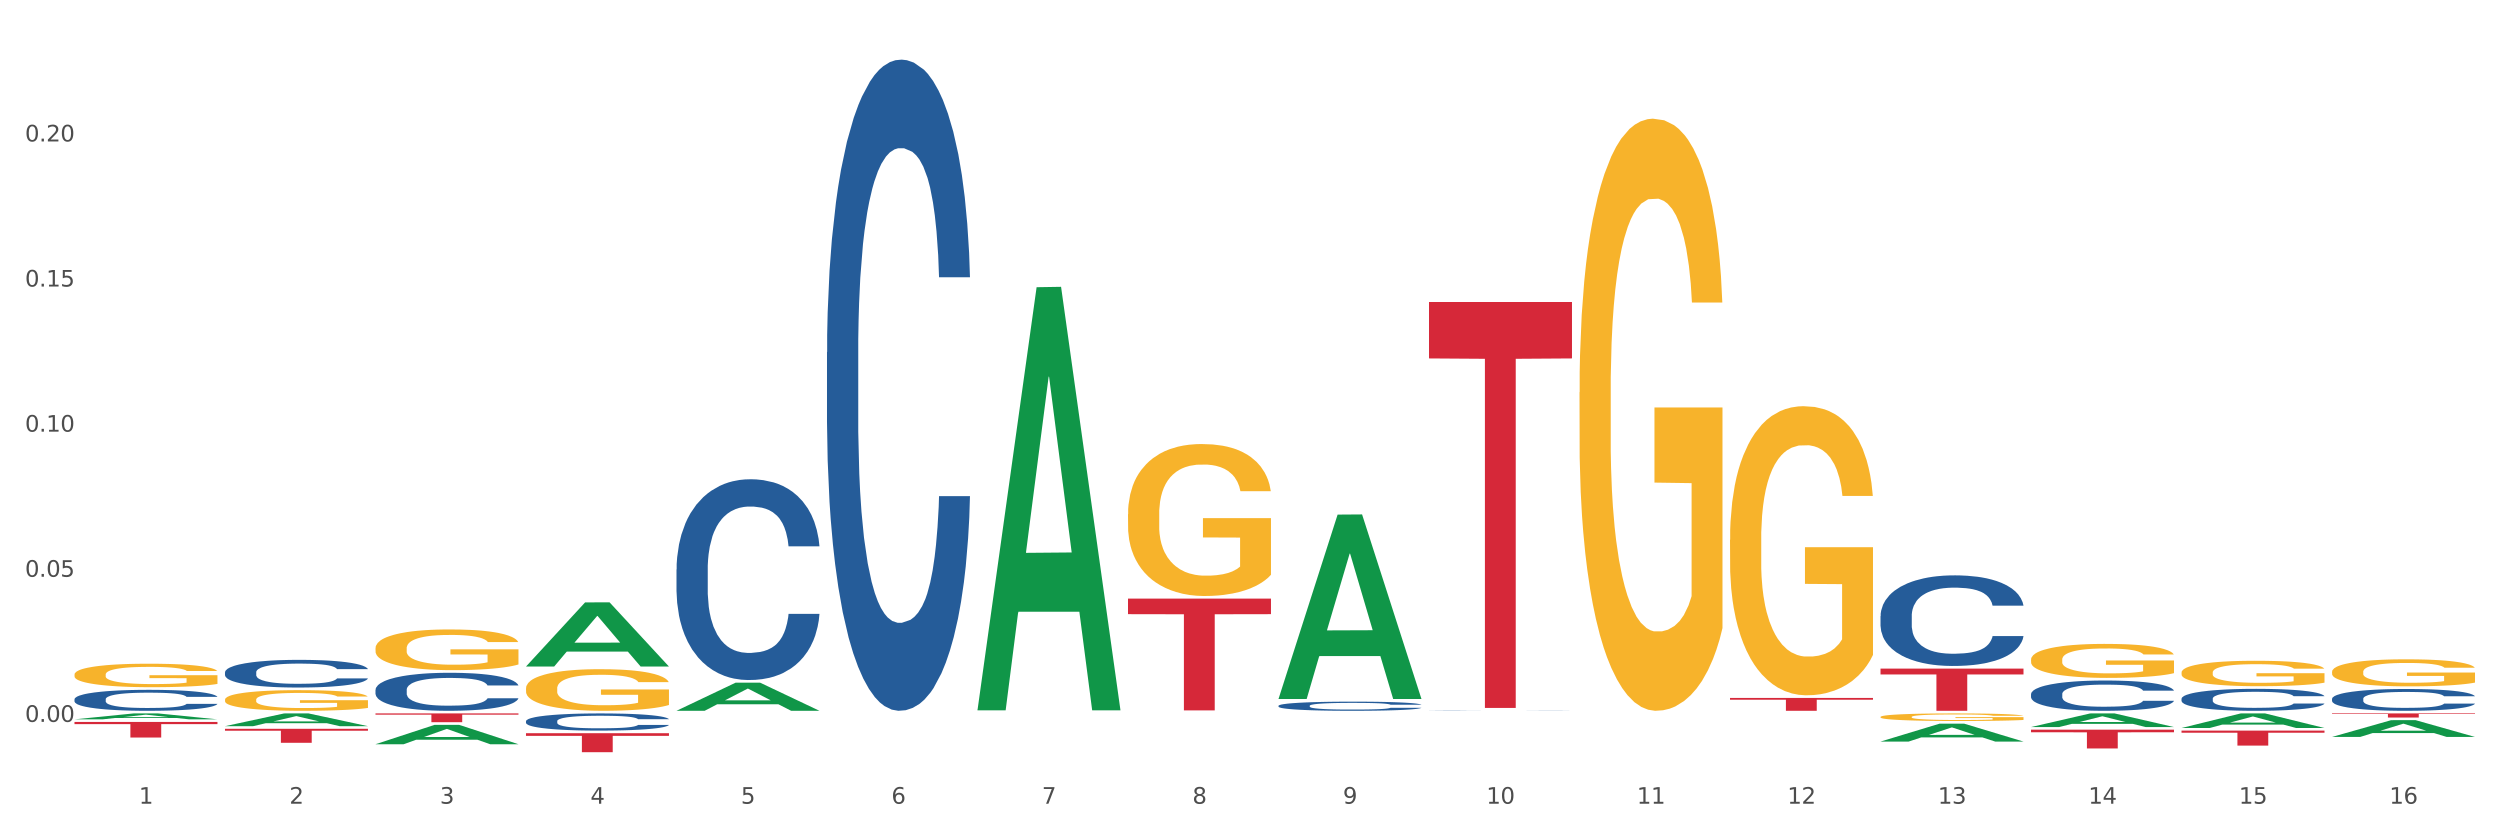<?xml version="1.0" encoding="utf-8" standalone="no"?>
<!DOCTYPE svg PUBLIC "-//W3C//DTD SVG 1.1//EN"
  "http://www.w3.org/Graphics/SVG/1.1/DTD/svg11.dtd">
<svg xmlns:xlink="http://www.w3.org/1999/xlink" width="1080pt" height="360pt" viewBox="0 0 1080 360" xmlns="http://www.w3.org/2000/svg" version="1.1">
 <rect x="0" y="0" width="1080" height="360" fill="#333333" stroke="none"/>
 <defs>
  <style type="text/css">*{stroke-linejoin: round; stroke-linecap: butt}</style>
 </defs>
 <g id="figure_1">
  <g id="patch_1">
   <path d="M 0 360 
L 1080 360 
L 1080 0 
L 0 0 
z
" style="fill: #ffffff; stroke: #ffffff; stroke-linejoin: miter"/>
  </g>
  <g id="axes_1">
   <g id="matplotlib.axis_1">
    <g id="xtick_1">
     <g id="text_1">
      <!-- 1 -->
      <g style="fill: #4d4d4d" transform="translate(60.004 347.204) scale(0.096 -0.096)">
       <defs>
        <path id="DejaVuSans-31" d="M 794 531 
L 1825 531 
L 1825 4091 
L 703 3866 
L 703 4441 
L 1819 4666 
L 2450 4666 
L 2450 531 
L 3481 531 
L 3481 0 
L 794 0 
L 794 531 
z
" transform="scale(0.016)"/>
       </defs>
       <use xlink:href="#DejaVuSans-31"/>
      </g>
     </g>
    </g>
    <g id="xtick_2">
     <g id="text_2">
      <!-- 2 -->
      <g style="fill: #4d4d4d" transform="translate(125.021 347.204) scale(0.096 -0.096)">
       <defs>
        <path id="DejaVuSans-32" d="M 1228 531 
L 3431 531 
L 3431 0 
L 469 0 
L 469 531 
Q 828 903 1448 1529 
Q 2069 2156 2228 2338 
Q 2531 2678 2651 2914 
Q 2772 3150 2772 3378 
Q 2772 3750 2511 3984 
Q 2250 4219 1831 4219 
Q 1534 4219 1204 4116 
Q 875 4013 500 3803 
L 500 4441 
Q 881 4594 1212 4672 
Q 1544 4750 1819 4750 
Q 2544 4750 2975 4387 
Q 3406 4025 3406 3419 
Q 3406 3131 3298 2873 
Q 3191 2616 2906 2266 
Q 2828 2175 2409 1742 
Q 1991 1309 1228 531 
z
" transform="scale(0.016)"/>
       </defs>
       <use xlink:href="#DejaVuSans-32"/>
      </g>
     </g>
    </g>
    <g id="xtick_3">
     <g id="text_3">
      <!-- 3 -->
      <g style="fill: #4d4d4d" transform="translate(190.039 347.204) scale(0.096 -0.096)">
       <defs>
        <path id="DejaVuSans-33" d="M 2597 2516 
Q 3050 2419 3304 2112 
Q 3559 1806 3559 1356 
Q 3559 666 3084 287 
Q 2609 -91 1734 -91 
Q 1441 -91 1130 -33 
Q 819 25 488 141 
L 488 750 
Q 750 597 1062 519 
Q 1375 441 1716 441 
Q 2309 441 2620 675 
Q 2931 909 2931 1356 
Q 2931 1769 2642 2001 
Q 2353 2234 1838 2234 
L 1294 2234 
L 1294 2753 
L 1863 2753 
Q 2328 2753 2575 2939 
Q 2822 3125 2822 3475 
Q 2822 3834 2567 4026 
Q 2313 4219 1838 4219 
Q 1578 4219 1281 4162 
Q 984 4106 628 3988 
L 628 4550 
Q 988 4650 1302 4700 
Q 1616 4750 1894 4750 
Q 2613 4750 3031 4423 
Q 3450 4097 3450 3541 
Q 3450 3153 3228 2886 
Q 3006 2619 2597 2516 
z
" transform="scale(0.016)"/>
       </defs>
       <use xlink:href="#DejaVuSans-33"/>
      </g>
     </g>
    </g>
    <g id="xtick_4">
     <g id="text_4">
      <!-- 4 -->
      <g style="fill: #4d4d4d" transform="translate(255.056 347.204) scale(0.096 -0.096)">
       <defs>
        <path id="DejaVuSans-34" d="M 2419 4116 
L 825 1625 
L 2419 1625 
L 2419 4116 
z
M 2253 4666 
L 3047 4666 
L 3047 1625 
L 3713 1625 
L 3713 1100 
L 3047 1100 
L 3047 0 
L 2419 0 
L 2419 1100 
L 313 1100 
L 313 1709 
L 2253 4666 
z
" transform="scale(0.016)"/>
       </defs>
       <use xlink:href="#DejaVuSans-34"/>
      </g>
     </g>
    </g>
    <g id="xtick_5">
     <g id="text_5">
      <!-- 5 -->
      <g style="fill: #4d4d4d" transform="translate(320.073 347.204) scale(0.096 -0.096)">
       <defs>
        <path id="DejaVuSans-35" d="M 691 4666 
L 3169 4666 
L 3169 4134 
L 1269 4134 
L 1269 2991 
Q 1406 3038 1543 3061 
Q 1681 3084 1819 3084 
Q 2600 3084 3056 2656 
Q 3513 2228 3513 1497 
Q 3513 744 3044 326 
Q 2575 -91 1722 -91 
Q 1428 -91 1123 -41 
Q 819 9 494 109 
L 494 744 
Q 775 591 1075 516 
Q 1375 441 1709 441 
Q 2250 441 2565 725 
Q 2881 1009 2881 1497 
Q 2881 1984 2565 2268 
Q 2250 2553 1709 2553 
Q 1456 2553 1204 2497 
Q 953 2441 691 2322 
L 691 4666 
z
" transform="scale(0.016)"/>
       </defs>
       <use xlink:href="#DejaVuSans-35"/>
      </g>
     </g>
    </g>
    <g id="xtick_6">
     <g id="text_6">
      <!-- 6 -->
      <g style="fill: #4d4d4d" transform="translate(385.09 347.204) scale(0.096 -0.096)">
       <defs>
        <path id="DejaVuSans-36" d="M 2113 2584 
Q 1688 2584 1439 2293 
Q 1191 2003 1191 1497 
Q 1191 994 1439 701 
Q 1688 409 2113 409 
Q 2538 409 2786 701 
Q 3034 994 3034 1497 
Q 3034 2003 2786 2293 
Q 2538 2584 2113 2584 
z
M 3366 4563 
L 3366 3988 
Q 3128 4100 2886 4159 
Q 2644 4219 2406 4219 
Q 1781 4219 1451 3797 
Q 1122 3375 1075 2522 
Q 1259 2794 1537 2939 
Q 1816 3084 2150 3084 
Q 2853 3084 3261 2657 
Q 3669 2231 3669 1497 
Q 3669 778 3244 343 
Q 2819 -91 2113 -91 
Q 1303 -91 875 529 
Q 447 1150 447 2328 
Q 447 3434 972 4092 
Q 1497 4750 2381 4750 
Q 2619 4750 2861 4703 
Q 3103 4656 3366 4563 
z
" transform="scale(0.016)"/>
       </defs>
       <use xlink:href="#DejaVuSans-36"/>
      </g>
     </g>
    </g>
    <g id="xtick_7">
     <g id="text_7">
      <!-- 7 -->
      <g style="fill: #4d4d4d" transform="translate(450.108 347.204) scale(0.096 -0.096)">
       <defs>
        <path id="DejaVuSans-37" d="M 525 4666 
L 3525 4666 
L 3525 4397 
L 1831 0 
L 1172 0 
L 2766 4134 
L 525 4134 
L 525 4666 
z
" transform="scale(0.016)"/>
       </defs>
       <use xlink:href="#DejaVuSans-37"/>
      </g>
     </g>
    </g>
    <g id="xtick_8">
     <g id="text_8">
      <!-- 8 -->
      <g style="fill: #4d4d4d" transform="translate(515.125 347.204) scale(0.096 -0.096)">
       <defs>
        <path id="DejaVuSans-38" d="M 2034 2216 
Q 1584 2216 1326 1975 
Q 1069 1734 1069 1313 
Q 1069 891 1326 650 
Q 1584 409 2034 409 
Q 2484 409 2743 651 
Q 3003 894 3003 1313 
Q 3003 1734 2745 1975 
Q 2488 2216 2034 2216 
z
M 1403 2484 
Q 997 2584 770 2862 
Q 544 3141 544 3541 
Q 544 4100 942 4425 
Q 1341 4750 2034 4750 
Q 2731 4750 3128 4425 
Q 3525 4100 3525 3541 
Q 3525 3141 3298 2862 
Q 3072 2584 2669 2484 
Q 3125 2378 3379 2068 
Q 3634 1759 3634 1313 
Q 3634 634 3220 271 
Q 2806 -91 2034 -91 
Q 1263 -91 848 271 
Q 434 634 434 1313 
Q 434 1759 690 2068 
Q 947 2378 1403 2484 
z
M 1172 3481 
Q 1172 3119 1398 2916 
Q 1625 2713 2034 2713 
Q 2441 2713 2670 2916 
Q 2900 3119 2900 3481 
Q 2900 3844 2670 4047 
Q 2441 4250 2034 4250 
Q 1625 4250 1398 4047 
Q 1172 3844 1172 3481 
z
" transform="scale(0.016)"/>
       </defs>
       <use xlink:href="#DejaVuSans-38"/>
      </g>
     </g>
    </g>
    <g id="xtick_9">
     <g id="text_9">
      <!-- 9 -->
      <g style="fill: #4d4d4d" transform="translate(580.142 347.204) scale(0.096 -0.096)">
       <defs>
        <path id="DejaVuSans-39" d="M 703 97 
L 703 672 
Q 941 559 1184 500 
Q 1428 441 1663 441 
Q 2288 441 2617 861 
Q 2947 1281 2994 2138 
Q 2813 1869 2534 1725 
Q 2256 1581 1919 1581 
Q 1219 1581 811 2004 
Q 403 2428 403 3163 
Q 403 3881 828 4315 
Q 1253 4750 1959 4750 
Q 2769 4750 3195 4129 
Q 3622 3509 3622 2328 
Q 3622 1225 3098 567 
Q 2575 -91 1691 -91 
Q 1453 -91 1209 -44 
Q 966 3 703 97 
z
M 1959 2075 
Q 2384 2075 2632 2365 
Q 2881 2656 2881 3163 
Q 2881 3666 2632 3958 
Q 2384 4250 1959 4250 
Q 1534 4250 1286 3958 
Q 1038 3666 1038 3163 
Q 1038 2656 1286 2365 
Q 1534 2075 1959 2075 
z
" transform="scale(0.016)"/>
       </defs>
       <use xlink:href="#DejaVuSans-39"/>
      </g>
     </g>
    </g>
    <g id="xtick_10">
     <g id="text_10">
      <!-- 10 -->
      <g style="fill: #4d4d4d" transform="translate(642.105 347.204) scale(0.096 -0.096)">
       <defs>
        <path id="DejaVuSans-30" d="M 2034 4250 
Q 1547 4250 1301 3770 
Q 1056 3291 1056 2328 
Q 1056 1369 1301 889 
Q 1547 409 2034 409 
Q 2525 409 2770 889 
Q 3016 1369 3016 2328 
Q 3016 3291 2770 3770 
Q 2525 4250 2034 4250 
z
M 2034 4750 
Q 2819 4750 3233 4129 
Q 3647 3509 3647 2328 
Q 3647 1150 3233 529 
Q 2819 -91 2034 -91 
Q 1250 -91 836 529 
Q 422 1150 422 2328 
Q 422 3509 836 4129 
Q 1250 4750 2034 4750 
z
" transform="scale(0.016)"/>
       </defs>
       <use xlink:href="#DejaVuSans-31"/>
       <use xlink:href="#DejaVuSans-30" transform="translate(63.623 0)"/>
      </g>
     </g>
    </g>
    <g id="xtick_11">
     <g id="text_11">
      <!-- 11 -->
      <g style="fill: #4d4d4d" transform="translate(707.123 347.204) scale(0.096 -0.096)">
       <use xlink:href="#DejaVuSans-31"/>
       <use xlink:href="#DejaVuSans-31" transform="translate(63.623 0)"/>
      </g>
     </g>
    </g>
    <g id="xtick_12">
     <g id="text_12">
      <!-- 12 -->
      <g style="fill: #4d4d4d" transform="translate(772.14 347.204) scale(0.096 -0.096)">
       <use xlink:href="#DejaVuSans-31"/>
       <use xlink:href="#DejaVuSans-32" transform="translate(63.623 0)"/>
      </g>
     </g>
    </g>
    <g id="xtick_13">
     <g id="text_13">
      <!-- 13 -->
      <g style="fill: #4d4d4d" transform="translate(837.157 347.204) scale(0.096 -0.096)">
       <use xlink:href="#DejaVuSans-31"/>
       <use xlink:href="#DejaVuSans-33" transform="translate(63.623 0)"/>
      </g>
     </g>
    </g>
    <g id="xtick_14">
     <g id="text_14">
      <!-- 14 -->
      <g style="fill: #4d4d4d" transform="translate(902.174 347.204) scale(0.096 -0.096)">
       <use xlink:href="#DejaVuSans-31"/>
       <use xlink:href="#DejaVuSans-34" transform="translate(63.623 0)"/>
      </g>
     </g>
    </g>
    <g id="xtick_15">
     <g id="text_15">
      <!-- 15 -->
      <g style="fill: #4d4d4d" transform="translate(967.192 347.204) scale(0.096 -0.096)">
       <use xlink:href="#DejaVuSans-31"/>
       <use xlink:href="#DejaVuSans-35" transform="translate(63.623 0)"/>
      </g>
     </g>
    </g>
    <g id="xtick_16">
     <g id="text_16">
      <!-- 16 -->
      <g style="fill: #4d4d4d" transform="translate(1032.209 347.204) scale(0.096 -0.096)">
       <use xlink:href="#DejaVuSans-31"/>
       <use xlink:href="#DejaVuSans-36" transform="translate(63.623 0)"/>
      </g>
     </g>
    </g>
    <g id="xtick_17"/>
    <g id="xtick_18"/>
    <g id="xtick_19"/>
    <g id="xtick_20"/>
    <g id="xtick_21"/>
    <g id="xtick_22"/>
    <g id="xtick_23"/>
    <g id="xtick_24"/>
    <g id="xtick_25"/>
    <g id="xtick_26"/>
    <g id="xtick_27"/>
    <g id="xtick_28"/>
    <g id="xtick_29"/>
    <g id="xtick_30"/>
    <g id="xtick_31"/>
   </g>
   <g id="matplotlib.axis_2">
    <g id="ytick_1">
     <g id="text_17">
      <!-- 0.00 -->
      <g style="fill: #4d4d4d" transform="translate(10.8 311.845) scale(0.096 -0.096)">
       <defs>
        <path id="DejaVuSans-2e" d="M 684 794 
L 1344 794 
L 1344 0 
L 684 0 
L 684 794 
z
" transform="scale(0.016)"/>
       </defs>
       <use xlink:href="#DejaVuSans-30"/>
       <use xlink:href="#DejaVuSans-2e" transform="translate(63.623 0)"/>
       <use xlink:href="#DejaVuSans-30" transform="translate(95.41 0)"/>
       <use xlink:href="#DejaVuSans-30" transform="translate(159.033 0)"/>
      </g>
     </g>
    </g>
    <g id="ytick_2">
     <g id="text_18">
      <!-- 0.05 -->
      <g style="fill: #4d4d4d" transform="translate(10.8 249.161) scale(0.096 -0.096)">
       <use xlink:href="#DejaVuSans-30"/>
       <use xlink:href="#DejaVuSans-2e" transform="translate(63.623 0)"/>
       <use xlink:href="#DejaVuSans-30" transform="translate(95.41 0)"/>
       <use xlink:href="#DejaVuSans-35" transform="translate(159.033 0)"/>
      </g>
     </g>
    </g>
    <g id="ytick_3">
     <g id="text_19">
      <!-- 0.10 -->
      <g style="fill: #4d4d4d" transform="translate(10.8 186.477) scale(0.096 -0.096)">
       <use xlink:href="#DejaVuSans-30"/>
       <use xlink:href="#DejaVuSans-2e" transform="translate(63.623 0)"/>
       <use xlink:href="#DejaVuSans-31" transform="translate(95.41 0)"/>
       <use xlink:href="#DejaVuSans-30" transform="translate(159.033 0)"/>
      </g>
     </g>
    </g>
    <g id="ytick_4">
     <g id="text_20">
      <!-- 0.15 -->
      <g style="fill: #4d4d4d" transform="translate(10.8 123.793) scale(0.096 -0.096)">
       <use xlink:href="#DejaVuSans-30"/>
       <use xlink:href="#DejaVuSans-2e" transform="translate(63.623 0)"/>
       <use xlink:href="#DejaVuSans-31" transform="translate(95.41 0)"/>
       <use xlink:href="#DejaVuSans-35" transform="translate(159.033 0)"/>
      </g>
     </g>
    </g>
    <g id="ytick_5">
     <g id="text_21">
      <!-- 0.20 -->
      <g style="fill: #4d4d4d" transform="translate(10.8 61.109) scale(0.096 -0.096)">
       <use xlink:href="#DejaVuSans-30"/>
       <use xlink:href="#DejaVuSans-2e" transform="translate(63.623 0)"/>
       <use xlink:href="#DejaVuSans-32" transform="translate(95.41 0)"/>
       <use xlink:href="#DejaVuSans-30" transform="translate(159.033 0)"/>
      </g>
     </g>
    </g>
    <g id="ytick_6"/>
    <g id="ytick_7"/>
    <g id="ytick_8"/>
    <g id="ytick_9"/>
    <g id="ytick_10"/>
   </g>
   <g id="PolyCollection_1">
    <path d="M 32.175 310.754 
L 32.239 310.752 
L 57.709 308.2 
L 68.28 308.198 
L 93.941 310.759 
L 81.715 310.759 
L 76.176 310.163 
L 49.877 310.163 
L 49.686 310.172 
L 44.337 310.759 
L 32.175 310.759 
L 32.175 310.754 
L 53.188 309.807 
L 72.864 309.804 
L 63.122 308.744 
L 62.995 308.739 
L 62.867 308.746 
L 53.125 309.804 
L 53.188 309.807 
L 32.175 310.754 
z
" clip-path="url(#p740e92f063)" style="fill: #109648"/>
    <path d="M 97.192 313.699 
L 97.256 313.694 
L 122.727 308.203 
L 133.297 308.198 
L 158.959 313.71 
L 146.733 313.71 
L 141.193 312.426 
L 114.894 312.426 
L 114.703 312.447 
L 109.354 313.71 
L 97.192 313.71 
L 97.192 313.699 
L 118.206 311.66 
L 137.882 311.655 
L 128.139 309.373 
L 128.012 309.363 
L 127.884 309.378 
L 118.142 311.655 
L 118.206 311.66 
L 97.192 313.699 
z
" clip-path="url(#p740e92f063)" style="fill: #109648"/>
    <path d="M 162.209 321.494 
L 162.273 321.486 
L 187.744 313.137 
L 198.314 313.129 
L 223.976 321.51 
L 211.75 321.51 
L 206.21 319.558 
L 179.912 319.558 
L 179.721 319.59 
L 174.372 321.51 
L 162.209 321.51 
L 162.209 321.494 
L 183.223 318.394 
L 202.899 318.386 
L 193.156 314.916 
L 193.029 314.9 
L 192.902 314.923 
L 183.159 318.386 
L 183.223 318.394 
L 162.209 321.494 
z
" clip-path="url(#p740e92f063)" style="fill: #109648"/>
    <path d="M 227.227 287.905 
L 227.29 287.879 
L 252.761 260.232 
L 263.331 260.206 
L 288.993 287.957 
L 276.767 287.957 
L 271.227 281.495 
L 244.929 281.495 
L 244.738 281.599 
L 239.389 287.957 
L 227.227 287.957 
L 227.227 287.905 
L 248.24 277.638 
L 267.916 277.612 
L 258.174 266.121 
L 258.046 266.069 
L 257.919 266.147 
L 248.176 277.612 
L 248.24 277.638 
L 227.227 287.905 
z
" clip-path="url(#p740e92f063)" style="fill: #109648"/>
    <path d="M 942.416 290.532 
L 942.489 290.522 
L 942.489 290.16 
L 942.635 289.849 
L 943.364 289.096 
L 944.458 288.474 
L 945.26 288.142 
L 946.063 287.871 
L 947.011 287.6 
L 948.177 287.319 
L 950.292 286.907 
L 951.605 286.696 
L 953.209 286.476 
L 956.126 286.154 
L 958.241 285.974 
L 960.429 285.823 
L 964.002 285.642 
L 966.335 285.562 
L 968.815 285.502 
L 971.805 285.462 
L 974.065 285.451 
L 979.024 285.482 
L 983.254 285.572 
L 985.296 285.642 
L 987.921 285.763 
L 989.306 285.843 
L 991.567 286.004 
L 993.901 286.215 
L 995.505 286.395 
L 997.911 286.737 
L 999.734 287.078 
L 1001.412 287.5 
L 1002.287 287.791 
L 1002.943 288.062 
L 1003.526 288.373 
L 1004.11 288.865 
L 990.984 288.865 
L 990.473 288.514 
L 989.671 288.182 
L 988.504 287.861 
L 987.483 287.66 
L 985.733 287.409 
L 984.129 287.249 
L 982.451 287.128 
L 980.41 287.028 
L 978.805 286.978 
L 976.545 286.937 
L 972.096 286.947 
L 969.106 287.028 
L 967.065 287.128 
L 965.752 287.219 
L 964.585 287.319 
L 963.273 287.46 
L 961.741 287.67 
L 960.647 287.861 
L 959.553 288.102 
L 958.678 288.343 
L 957.876 288.624 
L 957.22 288.925 
L 956.709 289.237 
L 956.272 289.618 
L 955.907 290.251 
L 955.907 291.626 
L 956.053 291.937 
L 956.418 292.349 
L 956.855 292.66 
L 957.585 293.032 
L 958.241 293.283 
L 959.481 293.644 
L 960.866 293.946 
L 961.96 294.136 
L 963.054 294.297 
L 964.95 294.518 
L 967.065 294.699 
L 968.888 294.809 
L 971.367 294.909 
L 973.044 294.95 
L 974.503 294.97 
L 978.076 294.97 
L 980.628 294.94 
L 983.472 294.869 
L 985.66 294.779 
L 987.483 294.668 
L 989.525 294.488 
L 990.838 294.317 
L 990.838 292.219 
L 974.795 292.209 
L 974.795 290.813 
L 1004.183 290.813 
L 1004.183 294.909 
L 1002.943 295.12 
L 1001.558 295.311 
L 1000.099 295.482 
L 997.911 295.693 
L 995.286 295.893 
L 992.953 296.034 
L 990.473 296.154 
L 987.556 296.265 
L 983.764 296.365 
L 981.431 296.405 
L 978.514 296.436 
L 975.086 296.446 
L 972.096 296.425 
L 969.179 296.375 
L 966.117 296.285 
L 963.127 296.154 
L 960.866 296.024 
L 958.605 295.863 
L 956.199 295.652 
L 954.303 295.452 
L 952.844 295.271 
L 951.24 295.04 
L 949.49 294.739 
L 948.177 294.468 
L 947.011 294.187 
L 945.771 293.825 
L 944.896 293.514 
L 944.021 293.122 
L 943.51 292.831 
L 942.927 292.379 
L 942.489 291.747 
L 942.416 290.532 
z
" clip-path="url(#p740e92f063)" style="fill: #f7b32b"/>
    <path d="M 1007.434 290.223 
L 1007.507 290.213 
L 1007.507 289.828 
L 1007.652 289.497 
L 1008.382 288.697 
L 1009.475 288.035 
L 1010.278 287.683 
L 1011.08 287.394 
L 1012.028 287.106 
L 1013.195 286.807 
L 1015.309 286.37 
L 1016.622 286.146 
L 1018.226 285.911 
L 1021.143 285.569 
L 1023.258 285.377 
L 1025.446 285.217 
L 1029.019 285.025 
L 1031.353 284.939 
L 1033.832 284.875 
L 1036.822 284.833 
L 1039.083 284.822 
L 1044.041 284.854 
L 1048.271 284.95 
L 1050.313 285.025 
L 1052.938 285.153 
L 1054.324 285.238 
L 1056.584 285.409 
L 1058.918 285.633 
L 1060.522 285.825 
L 1062.929 286.188 
L 1064.752 286.551 
L 1066.429 287 
L 1067.304 287.309 
L 1067.96 287.597 
L 1068.544 287.928 
L 1069.127 288.451 
L 1056.001 288.451 
L 1055.49 288.078 
L 1054.688 287.725 
L 1053.521 287.384 
L 1052.5 287.17 
L 1050.75 286.903 
L 1049.146 286.733 
L 1047.469 286.605 
L 1045.427 286.498 
L 1043.823 286.444 
L 1041.562 286.402 
L 1037.114 286.412 
L 1034.124 286.498 
L 1032.082 286.605 
L 1030.769 286.701 
L 1029.602 286.807 
L 1028.29 286.957 
L 1026.758 287.181 
L 1025.665 287.384 
L 1024.571 287.64 
L 1023.696 287.896 
L 1022.893 288.195 
L 1022.237 288.515 
L 1021.727 288.846 
L 1021.289 289.252 
L 1020.925 289.924 
L 1020.925 291.387 
L 1021.07 291.718 
L 1021.435 292.155 
L 1021.873 292.486 
L 1022.602 292.881 
L 1023.258 293.148 
L 1024.498 293.533 
L 1025.883 293.853 
L 1026.977 294.056 
L 1028.071 294.226 
L 1029.967 294.461 
L 1032.082 294.653 
L 1033.905 294.771 
L 1036.384 294.878 
L 1038.062 294.92 
L 1039.52 294.942 
L 1043.093 294.942 
L 1045.646 294.91 
L 1048.49 294.835 
L 1050.677 294.739 
L 1052.5 294.621 
L 1054.542 294.429 
L 1055.855 294.248 
L 1055.855 292.017 
L 1039.812 292.006 
L 1039.812 290.522 
L 1069.2 290.522 
L 1069.2 294.878 
L 1067.96 295.102 
L 1066.575 295.305 
L 1065.116 295.486 
L 1062.929 295.71 
L 1060.303 295.924 
L 1057.97 296.073 
L 1055.49 296.201 
L 1052.573 296.319 
L 1048.781 296.425 
L 1046.448 296.468 
L 1043.531 296.5 
L 1040.103 296.511 
L 1037.114 296.489 
L 1034.197 296.436 
L 1031.134 296.34 
L 1028.144 296.201 
L 1025.883 296.062 
L 1023.623 295.892 
L 1021.216 295.668 
L 1019.32 295.454 
L 1017.862 295.262 
L 1016.257 295.016 
L 1014.507 294.696 
L 1013.195 294.408 
L 1012.028 294.109 
L 1010.788 293.725 
L 1009.913 293.394 
L 1009.038 292.977 
L 1008.527 292.668 
L 1007.944 292.188 
L 1007.507 291.515 
L 1007.434 290.223 
z
" clip-path="url(#p740e92f063)" style="fill: #f7b32b"/>
    <path d="M 877.399 284.952 
L 877.472 284.938 
L 877.472 284.455 
L 877.618 284.039 
L 878.347 283.033 
L 879.441 282.201 
L 880.243 281.758 
L 881.045 281.396 
L 881.993 281.034 
L 883.16 280.658 
L 885.275 280.108 
L 886.588 279.826 
L 888.192 279.531 
L 891.109 279.102 
L 893.224 278.86 
L 895.411 278.659 
L 898.985 278.417 
L 901.318 278.31 
L 903.798 278.229 
L 906.787 278.176 
L 909.048 278.162 
L 914.007 278.203 
L 918.236 278.323 
L 920.278 278.417 
L 922.904 278.578 
L 924.289 278.686 
L 926.55 278.9 
L 928.883 279.182 
L 930.488 279.424 
L 932.894 279.88 
L 934.717 280.336 
L 936.394 280.9 
L 937.27 281.289 
L 937.926 281.651 
L 938.509 282.067 
L 939.093 282.724 
L 925.966 282.724 
L 925.456 282.255 
L 924.654 281.812 
L 923.487 281.383 
L 922.466 281.114 
L 920.716 280.779 
L 919.111 280.564 
L 917.434 280.403 
L 915.392 280.269 
L 913.788 280.202 
L 911.527 280.148 
L 907.079 280.162 
L 904.089 280.269 
L 902.047 280.403 
L 900.735 280.524 
L 899.568 280.658 
L 898.255 280.846 
L 896.724 281.128 
L 895.63 281.383 
L 894.536 281.705 
L 893.661 282.027 
L 892.859 282.402 
L 892.203 282.805 
L 891.692 283.221 
L 891.255 283.731 
L 890.89 284.576 
L 890.89 286.414 
L 891.036 286.83 
L 891.4 287.38 
L 891.838 287.796 
L 892.567 288.293 
L 893.224 288.628 
L 894.463 289.111 
L 895.849 289.514 
L 896.943 289.768 
L 898.037 289.983 
L 899.933 290.278 
L 902.047 290.52 
L 903.87 290.667 
L 906.35 290.802 
L 908.027 290.855 
L 909.486 290.882 
L 913.059 290.882 
L 915.611 290.842 
L 918.455 290.748 
L 920.643 290.627 
L 922.466 290.48 
L 924.508 290.238 
L 925.82 290.01 
L 925.82 287.206 
L 909.777 287.192 
L 909.777 285.327 
L 939.166 285.327 
L 939.166 290.802 
L 937.926 291.083 
L 936.54 291.338 
L 935.082 291.566 
L 932.894 291.848 
L 930.269 292.116 
L 927.935 292.304 
L 925.456 292.465 
L 922.539 292.613 
L 918.747 292.747 
L 916.413 292.801 
L 913.496 292.841 
L 910.069 292.854 
L 907.079 292.828 
L 904.162 292.761 
L 901.099 292.64 
L 898.109 292.465 
L 895.849 292.291 
L 893.588 292.076 
L 891.182 291.794 
L 889.286 291.526 
L 887.827 291.285 
L 886.223 290.976 
L 884.473 290.573 
L 883.16 290.211 
L 881.993 289.836 
L 880.754 289.353 
L 879.879 288.937 
L 879.003 288.413 
L 878.493 288.024 
L 877.91 287.42 
L 877.472 286.575 
L 877.399 284.952 
z
" clip-path="url(#p740e92f063)" style="fill: #f7b32b"/>
    <path d="M 32.175 311.889 
L 93.941 311.889 
L 93.941 312.822 
L 69.645 312.829 
L 69.645 318.605 
L 56.325 318.605 
L 56.325 312.829 
L 32.175 312.822 
L 32.175 311.895 
L 32.175 311.889 
z
" clip-path="url(#p740e92f063)" style="fill: #d62839"/>
    <path d="M 97.192 302.268 
L 97.265 302.26 
L 97.265 301.967 
L 97.411 301.714 
L 98.14 301.103 
L 99.234 300.598 
L 100.036 300.329 
L 100.838 300.109 
L 101.786 299.889 
L 102.953 299.661 
L 105.068 299.327 
L 106.381 299.155 
L 107.985 298.976 
L 110.902 298.715 
L 113.017 298.569 
L 115.204 298.446 
L 118.778 298.3 
L 121.111 298.235 
L 123.591 298.186 
L 126.58 298.153 
L 128.841 298.145 
L 133.8 298.169 
L 138.03 298.243 
L 140.071 298.3 
L 142.697 298.398 
L 144.082 298.463 
L 146.343 298.593 
L 148.676 298.764 
L 150.281 298.911 
L 152.687 299.188 
L 154.51 299.465 
L 156.188 299.807 
L 157.063 300.044 
L 157.719 300.264 
L 158.302 300.516 
L 158.886 300.916 
L 145.759 300.916 
L 145.249 300.63 
L 144.447 300.361 
L 143.28 300.101 
L 142.259 299.938 
L 140.509 299.734 
L 138.905 299.604 
L 137.227 299.506 
L 135.185 299.424 
L 133.581 299.384 
L 131.321 299.351 
L 126.872 299.359 
L 123.882 299.424 
L 121.84 299.506 
L 120.528 299.579 
L 119.361 299.661 
L 118.048 299.775 
L 116.517 299.946 
L 115.423 300.101 
L 114.329 300.296 
L 113.454 300.492 
L 112.652 300.72 
L 111.996 300.965 
L 111.485 301.217 
L 111.048 301.527 
L 110.683 302.04 
L 110.683 303.157 
L 110.829 303.409 
L 111.194 303.743 
L 111.631 303.996 
L 112.36 304.298 
L 113.017 304.501 
L 114.256 304.795 
L 115.642 305.039 
L 116.736 305.194 
L 117.83 305.324 
L 119.726 305.504 
L 121.84 305.65 
L 123.664 305.74 
L 126.143 305.821 
L 127.82 305.854 
L 129.279 305.87 
L 132.852 305.87 
L 135.404 305.846 
L 138.248 305.789 
L 140.436 305.716 
L 142.259 305.626 
L 144.301 305.479 
L 145.614 305.341 
L 145.614 303.637 
L 129.57 303.629 
L 129.57 302.497 
L 158.959 302.497 
L 158.959 305.821 
L 157.719 305.993 
L 156.333 306.147 
L 154.875 306.286 
L 152.687 306.457 
L 150.062 306.62 
L 147.728 306.734 
L 145.249 306.832 
L 142.332 306.922 
L 138.54 307.003 
L 136.206 307.036 
L 133.289 307.06 
L 129.862 307.068 
L 126.872 307.052 
L 123.955 307.011 
L 120.892 306.938 
L 117.903 306.832 
L 115.642 306.726 
L 113.381 306.596 
L 110.975 306.425 
L 109.079 306.262 
L 107.62 306.115 
L 106.016 305.927 
L 104.266 305.683 
L 102.953 305.463 
L 101.786 305.235 
L 100.547 304.941 
L 99.672 304.689 
L 98.797 304.371 
L 98.286 304.135 
L 97.703 303.768 
L 97.265 303.254 
L 97.192 302.268 
z
" clip-path="url(#p740e92f063)" style="fill: #f7b32b"/>
    <path d="M 162.209 280.048 
L 162.282 280.032 
L 162.282 279.454 
L 162.428 278.956 
L 163.157 277.751 
L 164.251 276.755 
L 165.054 276.224 
L 165.856 275.791 
L 166.804 275.357 
L 167.97 274.907 
L 170.085 274.248 
L 171.398 273.911 
L 173.002 273.558 
L 175.919 273.043 
L 178.034 272.754 
L 180.222 272.513 
L 183.795 272.224 
L 186.128 272.096 
L 188.608 271.999 
L 191.598 271.935 
L 193.858 271.919 
L 198.817 271.967 
L 203.047 272.112 
L 205.089 272.224 
L 207.714 272.417 
L 209.099 272.545 
L 211.36 272.802 
L 213.694 273.14 
L 215.298 273.429 
L 217.704 273.975 
L 219.528 274.521 
L 221.205 275.196 
L 222.08 275.662 
L 222.736 276.096 
L 223.32 276.594 
L 223.903 277.381 
L 210.777 277.381 
L 210.266 276.819 
L 209.464 276.289 
L 208.297 275.775 
L 207.276 275.453 
L 205.526 275.052 
L 203.922 274.795 
L 202.245 274.602 
L 200.203 274.441 
L 198.598 274.361 
L 196.338 274.297 
L 191.889 274.313 
L 188.9 274.441 
L 186.858 274.602 
L 185.545 274.746 
L 184.378 274.907 
L 183.066 275.132 
L 181.534 275.469 
L 180.44 275.775 
L 179.347 276.16 
L 178.471 276.546 
L 177.669 276.996 
L 177.013 277.478 
L 176.503 277.976 
L 176.065 278.586 
L 175.7 279.598 
L 175.7 281.799 
L 175.846 282.297 
L 176.211 282.956 
L 176.648 283.454 
L 177.378 284.048 
L 178.034 284.45 
L 179.274 285.028 
L 180.659 285.51 
L 181.753 285.816 
L 182.847 286.073 
L 184.743 286.426 
L 186.858 286.715 
L 188.681 286.892 
L 191.16 287.053 
L 192.837 287.117 
L 194.296 287.149 
L 197.869 287.149 
L 200.422 287.101 
L 203.266 286.988 
L 205.453 286.844 
L 207.276 286.667 
L 209.318 286.378 
L 210.631 286.105 
L 210.631 282.747 
L 194.588 282.731 
L 194.588 280.498 
L 223.976 280.498 
L 223.976 287.053 
L 222.736 287.39 
L 221.351 287.695 
L 219.892 287.968 
L 217.704 288.306 
L 215.079 288.627 
L 212.746 288.852 
L 210.266 289.045 
L 207.349 289.221 
L 203.557 289.382 
L 201.224 289.446 
L 198.307 289.495 
L 194.879 289.511 
L 191.889 289.479 
L 188.972 289.398 
L 185.91 289.254 
L 182.92 289.045 
L 180.659 288.836 
L 178.399 288.579 
L 175.992 288.241 
L 174.096 287.92 
L 172.638 287.631 
L 171.033 287.261 
L 169.283 286.78 
L 167.97 286.346 
L 166.804 285.896 
L 165.564 285.318 
L 164.689 284.82 
L 163.814 284.193 
L 163.303 283.727 
L 162.72 283.004 
L 162.282 281.992 
L 162.209 280.048 
z
" clip-path="url(#p740e92f063)" style="fill: #f7b32b"/>
    <path d="M 227.227 297.396 
L 227.3 297.38 
L 227.3 296.788 
L 227.445 296.279 
L 228.175 295.048 
L 229.269 294.03 
L 230.071 293.488 
L 230.873 293.044 
L 231.821 292.601 
L 232.988 292.141 
L 235.102 291.468 
L 236.415 291.123 
L 238.019 290.762 
L 240.936 290.236 
L 243.051 289.941 
L 245.239 289.694 
L 248.812 289.399 
L 251.146 289.267 
L 253.625 289.169 
L 256.615 289.103 
L 258.876 289.087 
L 263.834 289.136 
L 268.064 289.284 
L 270.106 289.399 
L 272.731 289.596 
L 274.117 289.727 
L 276.377 289.99 
L 278.711 290.335 
L 280.315 290.63 
L 282.722 291.189 
L 284.545 291.747 
L 286.222 292.437 
L 287.097 292.913 
L 287.753 293.356 
L 288.337 293.865 
L 288.92 294.67 
L 275.794 294.67 
L 275.283 294.095 
L 274.481 293.553 
L 273.315 293.028 
L 272.294 292.699 
L 270.543 292.289 
L 268.939 292.026 
L 267.262 291.829 
L 265.22 291.665 
L 263.616 291.583 
L 261.355 291.517 
L 256.907 291.533 
L 253.917 291.665 
L 251.875 291.829 
L 250.562 291.977 
L 249.396 292.141 
L 248.083 292.371 
L 246.552 292.716 
L 245.458 293.028 
L 244.364 293.422 
L 243.489 293.816 
L 242.687 294.276 
L 242.03 294.769 
L 241.52 295.278 
L 241.082 295.902 
L 240.718 296.936 
L 240.718 299.186 
L 240.863 299.695 
L 241.228 300.368 
L 241.666 300.877 
L 242.395 301.485 
L 243.051 301.896 
L 244.291 302.487 
L 245.676 302.979 
L 246.77 303.291 
L 247.864 303.554 
L 249.76 303.915 
L 251.875 304.211 
L 253.698 304.392 
L 256.177 304.556 
L 257.855 304.621 
L 259.313 304.654 
L 262.886 304.654 
L 265.439 304.605 
L 268.283 304.49 
L 270.47 304.342 
L 272.294 304.162 
L 274.335 303.866 
L 275.648 303.587 
L 275.648 300.155 
L 259.605 300.138 
L 259.605 297.856 
L 288.993 297.856 
L 288.993 304.556 
L 287.753 304.901 
L 286.368 305.213 
L 284.909 305.492 
L 282.722 305.837 
L 280.096 306.165 
L 277.763 306.395 
L 275.283 306.592 
L 272.366 306.773 
L 268.574 306.937 
L 266.241 307.003 
L 263.324 307.052 
L 259.897 307.068 
L 256.907 307.035 
L 253.99 306.953 
L 250.927 306.806 
L 247.937 306.592 
L 245.676 306.379 
L 243.416 306.116 
L 241.009 305.771 
L 239.113 305.443 
L 237.655 305.147 
L 236.05 304.769 
L 234.3 304.277 
L 232.988 303.833 
L 231.821 303.373 
L 230.581 302.782 
L 229.706 302.273 
L 228.831 301.633 
L 228.321 301.157 
L 227.737 300.418 
L 227.3 299.383 
L 227.227 297.396 
z
" clip-path="url(#p740e92f063)" style="fill: #f7b32b"/>
    <path d="M 487.296 222.162 
L 487.369 222.102 
L 487.369 219.943 
L 487.514 218.085 
L 488.244 213.588 
L 489.338 209.87 
L 490.14 207.891 
L 490.942 206.273 
L 491.89 204.654 
L 493.057 202.975 
L 495.171 200.516 
L 496.484 199.257 
L 498.088 197.938 
L 501.005 196.02 
L 503.12 194.94 
L 505.308 194.041 
L 508.881 192.962 
L 511.215 192.482 
L 513.694 192.122 
L 516.684 191.882 
L 518.945 191.822 
L 523.903 192.002 
L 528.133 192.542 
L 530.175 192.962 
L 532.8 193.681 
L 534.186 194.161 
L 536.446 195.12 
L 538.78 196.379 
L 540.384 197.459 
L 542.791 199.497 
L 544.614 201.536 
L 546.291 204.054 
L 547.166 205.793 
L 547.822 207.412 
L 548.406 209.27 
L 548.989 212.208 
L 535.863 212.208 
L 535.352 210.11 
L 534.55 208.131 
L 533.383 206.213 
L 532.363 205.013 
L 530.612 203.514 
L 529.008 202.555 
L 527.331 201.836 
L 525.289 201.236 
L 523.685 200.936 
L 521.424 200.696 
L 516.976 200.756 
L 513.986 201.236 
L 511.944 201.836 
L 510.631 202.375 
L 509.464 202.975 
L 508.152 203.814 
L 506.62 205.073 
L 505.527 206.213 
L 504.433 207.652 
L 503.558 209.091 
L 502.756 210.769 
L 502.099 212.568 
L 501.589 214.427 
L 501.151 216.705 
L 500.787 220.483 
L 500.787 228.697 
L 500.932 230.556 
L 501.297 233.014 
L 501.735 234.873 
L 502.464 237.092 
L 503.12 238.591 
L 504.36 240.749 
L 505.745 242.548 
L 506.839 243.687 
L 507.933 244.646 
L 509.829 245.966 
L 511.944 247.045 
L 513.767 247.704 
L 516.246 248.304 
L 517.924 248.544 
L 519.382 248.664 
L 522.955 248.664 
L 525.508 248.484 
L 528.352 248.064 
L 530.539 247.524 
L 532.363 246.865 
L 534.404 245.786 
L 535.717 244.766 
L 535.717 232.235 
L 519.674 232.175 
L 519.674 223.841 
L 549.062 223.841 
L 549.062 248.304 
L 547.822 249.563 
L 546.437 250.702 
L 544.978 251.722 
L 542.791 252.981 
L 540.165 254.18 
L 537.832 255.019 
L 535.352 255.739 
L 532.435 256.398 
L 528.643 256.998 
L 526.31 257.238 
L 523.393 257.418 
L 519.966 257.478 
L 516.976 257.358 
L 514.059 257.058 
L 510.996 256.518 
L 508.006 255.739 
L 505.745 254.959 
L 503.485 254 
L 501.078 252.741 
L 499.182 251.542 
L 497.724 250.462 
L 496.119 249.083 
L 494.369 247.285 
L 493.057 245.666 
L 491.89 243.987 
L 490.65 241.828 
L 489.775 239.97 
L 488.9 237.631 
L 488.39 235.892 
L 487.806 233.194 
L 487.369 229.417 
L 487.296 222.162 
z
" clip-path="url(#p740e92f063)" style="fill: #f7b32b"/>
    <path d="M 682.347 169.47 
L 682.42 169.236 
L 682.42 160.826 
L 682.566 153.584 
L 683.295 136.063 
L 684.389 121.579 
L 685.191 113.87 
L 685.994 107.562 
L 686.942 101.255 
L 688.108 94.713 
L 690.223 85.135 
L 691.536 80.229 
L 693.14 75.09 
L 696.057 67.614 
L 698.172 63.409 
L 700.36 59.905 
L 703.933 55.7 
L 706.266 53.831 
L 708.746 52.429 
L 711.736 51.495 
L 713.996 51.261 
L 718.955 51.962 
L 723.185 54.065 
L 725.227 55.7 
L 727.852 58.503 
L 729.237 60.372 
L 731.498 64.11 
L 733.832 69.016 
L 735.436 73.221 
L 737.842 81.164 
L 739.665 89.107 
L 741.343 98.919 
L 742.218 105.693 
L 742.874 112.001 
L 743.457 119.243 
L 744.041 130.69 
L 730.915 130.69 
L 730.404 122.514 
L 729.602 114.804 
L 728.435 107.329 
L 727.414 102.656 
L 725.664 96.816 
L 724.06 93.078 
L 722.383 90.275 
L 720.341 87.939 
L 718.736 86.771 
L 716.476 85.836 
L 712.027 86.07 
L 709.037 87.939 
L 706.996 90.275 
L 705.683 92.377 
L 704.516 94.713 
L 703.204 97.984 
L 701.672 102.89 
L 700.578 107.329 
L 699.484 112.935 
L 698.609 118.542 
L 697.807 125.083 
L 697.151 132.092 
L 696.64 139.334 
L 696.203 148.211 
L 695.838 162.929 
L 695.838 194.934 
L 695.984 202.176 
L 696.349 211.754 
L 696.786 218.996 
L 697.516 227.64 
L 698.172 233.48 
L 699.412 241.89 
L 700.797 248.899 
L 701.891 253.337 
L 702.985 257.075 
L 704.881 262.214 
L 706.996 266.42 
L 708.819 268.989 
L 711.298 271.325 
L 712.975 272.26 
L 714.434 272.727 
L 718.007 272.727 
L 720.559 272.026 
L 723.403 270.391 
L 725.591 268.288 
L 727.414 265.719 
L 729.456 261.514 
L 730.769 257.542 
L 730.769 208.717 
L 714.726 208.483 
L 714.726 176.011 
L 744.114 176.011 
L 744.114 271.325 
L 742.874 276.231 
L 741.489 280.67 
L 740.03 284.641 
L 737.842 289.547 
L 735.217 294.22 
L 732.884 297.49 
L 730.404 300.294 
L 727.487 302.863 
L 723.695 305.199 
L 721.362 306.134 
L 718.445 306.835 
L 715.017 307.068 
L 712.027 306.601 
L 709.11 305.433 
L 706.048 303.33 
L 703.058 300.294 
L 700.797 297.257 
L 698.536 293.519 
L 696.13 288.613 
L 694.234 283.941 
L 692.776 279.736 
L 691.171 274.362 
L 689.421 267.354 
L 688.108 261.046 
L 686.942 254.505 
L 685.702 246.095 
L 684.827 238.853 
L 683.952 229.742 
L 683.441 222.967 
L 682.858 212.455 
L 682.42 197.737 
L 682.347 169.47 
z
" clip-path="url(#p740e92f063)" style="fill: #f7b32b"/>
    <path d="M 747.365 233.185 
L 747.438 233.071 
L 747.438 228.965 
L 747.583 225.429 
L 748.313 216.873 
L 749.407 209.801 
L 750.209 206.037 
L 751.011 202.957 
L 751.959 199.877 
L 753.126 196.683 
L 755.24 192.006 
L 756.553 189.611 
L 758.157 187.101 
L 761.074 183.451 
L 763.189 181.398 
L 765.377 179.687 
L 768.95 177.634 
L 771.284 176.721 
L 773.763 176.037 
L 776.753 175.581 
L 779.014 175.466 
L 783.972 175.809 
L 788.202 176.835 
L 790.244 177.634 
L 792.869 179.003 
L 794.255 179.915 
L 796.515 181.74 
L 798.849 184.136 
L 800.453 186.189 
L 802.86 190.067 
L 804.683 193.946 
L 806.36 198.736 
L 807.235 202.044 
L 807.891 205.124 
L 808.475 208.66 
L 809.058 214.25 
L 795.932 214.25 
L 795.421 210.257 
L 794.619 206.493 
L 793.452 202.843 
L 792.432 200.562 
L 790.681 197.71 
L 789.077 195.885 
L 787.4 194.516 
L 785.358 193.375 
L 783.754 192.805 
L 781.493 192.349 
L 777.045 192.463 
L 774.055 193.375 
L 772.013 194.516 
L 770.7 195.543 
L 769.533 196.683 
L 768.221 198.28 
L 766.689 200.676 
L 765.596 202.843 
L 764.502 205.581 
L 763.627 208.318 
L 762.824 211.512 
L 762.168 214.934 
L 761.658 218.47 
L 761.22 222.805 
L 760.856 229.991 
L 760.856 245.619 
L 761.001 249.155 
L 761.366 253.832 
L 761.804 257.368 
L 762.533 261.588 
L 763.189 264.44 
L 764.429 268.546 
L 765.814 271.969 
L 766.908 274.136 
L 768.002 275.961 
L 769.898 278.47 
L 772.013 280.524 
L 773.836 281.778 
L 776.315 282.919 
L 777.993 283.375 
L 779.451 283.604 
L 783.024 283.604 
L 785.577 283.261 
L 788.421 282.463 
L 790.608 281.436 
L 792.432 280.182 
L 794.473 278.128 
L 795.786 276.189 
L 795.786 252.349 
L 779.743 252.235 
L 779.743 236.379 
L 809.131 236.379 
L 809.131 282.919 
L 807.891 285.315 
L 806.506 287.482 
L 805.047 289.421 
L 802.86 291.817 
L 800.234 294.098 
L 797.901 295.695 
L 795.421 297.064 
L 792.504 298.318 
L 788.712 299.459 
L 786.379 299.915 
L 783.462 300.258 
L 780.034 300.372 
L 777.045 300.144 
L 774.128 299.573 
L 771.065 298.547 
L 768.075 297.064 
L 765.814 295.581 
L 763.554 293.756 
L 761.147 291.36 
L 759.251 289.079 
L 757.793 287.026 
L 756.188 284.402 
L 754.438 280.98 
L 753.126 277.9 
L 751.959 274.706 
L 750.719 270.6 
L 749.844 267.064 
L 748.969 262.615 
L 748.459 259.307 
L 747.875 254.174 
L 747.438 246.988 
L 747.365 233.185 
z
" clip-path="url(#p740e92f063)" style="fill: #f7b32b"/>
    <path d="M 812.382 309.715 
L 812.455 309.712 
L 812.455 309.604 
L 812.601 309.511 
L 813.33 309.286 
L 814.424 309.101 
L 815.226 309.002 
L 816.028 308.921 
L 816.976 308.84 
L 818.143 308.756 
L 820.258 308.633 
L 821.57 308.57 
L 823.175 308.504 
L 826.092 308.408 
L 828.206 308.354 
L 830.394 308.309 
L 833.967 308.255 
L 836.301 308.231 
L 838.78 308.213 
L 841.77 308.201 
L 844.031 308.198 
L 848.99 308.207 
L 853.219 308.234 
L 855.261 308.255 
L 857.886 308.291 
L 859.272 308.315 
L 861.532 308.363 
L 863.866 308.426 
L 865.47 308.48 
L 867.877 308.582 
L 869.7 308.684 
L 871.377 308.81 
L 872.252 308.897 
L 872.909 308.978 
L 873.492 309.071 
L 874.075 309.218 
L 860.949 309.218 
L 860.439 309.113 
L 859.636 309.014 
L 858.47 308.918 
L 857.449 308.858 
L 855.699 308.783 
L 854.094 308.735 
L 852.417 308.699 
L 850.375 308.669 
L 848.771 308.654 
L 846.51 308.642 
L 842.062 308.645 
L 839.072 308.669 
L 837.03 308.699 
L 835.717 308.726 
L 834.551 308.756 
L 833.238 308.798 
L 831.707 308.861 
L 830.613 308.918 
L 829.519 308.99 
L 828.644 309.062 
L 827.842 309.146 
L 827.185 309.236 
L 826.675 309.328 
L 826.237 309.442 
L 825.873 309.631 
L 825.873 310.042 
L 826.019 310.135 
L 826.383 310.258 
L 826.821 310.351 
L 827.55 310.462 
L 828.206 310.537 
L 829.446 310.645 
L 830.832 310.735 
L 831.925 310.792 
L 833.019 310.84 
L 834.915 310.906 
L 837.03 310.96 
L 838.853 310.993 
L 841.333 311.023 
L 843.01 311.035 
L 844.468 311.041 
L 848.042 311.041 
L 850.594 311.032 
L 853.438 311.011 
L 855.626 310.984 
L 857.449 310.951 
L 859.491 310.897 
L 860.803 310.846 
L 860.803 310.219 
L 844.76 310.216 
L 844.76 309.799 
L 874.148 309.799 
L 874.148 311.023 
L 872.909 311.086 
L 871.523 311.142 
L 870.065 311.193 
L 867.877 311.256 
L 865.252 311.316 
L 862.918 311.358 
L 860.439 311.394 
L 857.522 311.427 
L 853.73 311.457 
L 851.396 311.469 
L 848.479 311.478 
L 845.052 311.481 
L 842.062 311.475 
L 839.145 311.46 
L 836.082 311.433 
L 833.092 311.394 
L 830.832 311.355 
L 828.571 311.307 
L 826.164 311.244 
L 824.268 311.184 
L 822.81 311.13 
L 821.206 311.062 
L 819.455 310.972 
L 818.143 310.891 
L 816.976 310.807 
L 815.736 310.699 
L 814.861 310.606 
L 813.986 310.489 
L 813.476 310.402 
L 812.892 310.267 
L 812.455 310.078 
L 812.382 309.715 
z
" clip-path="url(#p740e92f063)" style="fill: #f7b32b"/>
    <path d="M 32.175 291.413 
L 32.248 291.404 
L 32.248 291.07 
L 32.394 290.782 
L 33.123 290.087 
L 34.217 289.512 
L 35.019 289.206 
L 35.821 288.956 
L 36.769 288.706 
L 37.936 288.446 
L 40.051 288.066 
L 41.363 287.871 
L 42.968 287.667 
L 45.885 287.37 
L 47.999 287.204 
L 50.187 287.065 
L 53.76 286.898 
L 56.094 286.823 
L 58.573 286.768 
L 61.563 286.731 
L 63.824 286.721 
L 68.783 286.749 
L 73.012 286.833 
L 75.054 286.898 
L 77.679 287.009 
L 79.065 287.083 
L 81.326 287.231 
L 83.659 287.426 
L 85.263 287.593 
L 87.67 287.908 
L 89.493 288.223 
L 91.17 288.613 
L 92.045 288.882 
L 92.702 289.132 
L 93.285 289.42 
L 93.868 289.874 
L 80.742 289.874 
L 80.232 289.549 
L 79.43 289.243 
L 78.263 288.947 
L 77.242 288.761 
L 75.492 288.529 
L 73.887 288.381 
L 72.21 288.27 
L 70.168 288.177 
L 68.564 288.131 
L 66.303 288.094 
L 61.855 288.103 
L 58.865 288.177 
L 56.823 288.27 
L 55.511 288.353 
L 54.344 288.446 
L 53.031 288.576 
L 51.5 288.771 
L 50.406 288.947 
L 49.312 289.169 
L 48.437 289.392 
L 47.635 289.651 
L 46.979 289.929 
L 46.468 290.217 
L 46.031 290.569 
L 45.666 291.153 
L 45.666 292.424 
L 45.812 292.711 
L 46.176 293.091 
L 46.614 293.379 
L 47.343 293.722 
L 47.999 293.953 
L 49.239 294.287 
L 50.625 294.565 
L 51.719 294.741 
L 52.812 294.89 
L 54.708 295.094 
L 56.823 295.261 
L 58.646 295.363 
L 61.126 295.455 
L 62.803 295.492 
L 64.261 295.511 
L 67.835 295.511 
L 70.387 295.483 
L 73.231 295.418 
L 75.419 295.335 
L 77.242 295.233 
L 79.284 295.066 
L 80.596 294.908 
L 80.596 292.971 
L 64.553 292.961 
L 64.553 291.673 
L 93.941 291.673 
L 93.941 295.455 
L 92.702 295.65 
L 91.316 295.826 
L 89.858 295.984 
L 87.67 296.179 
L 85.045 296.364 
L 82.711 296.494 
L 80.232 296.605 
L 77.315 296.707 
L 73.523 296.8 
L 71.189 296.837 
L 68.272 296.865 
L 64.845 296.874 
L 61.855 296.855 
L 58.938 296.809 
L 55.875 296.726 
L 52.885 296.605 
L 50.625 296.485 
L 48.364 296.336 
L 45.958 296.141 
L 44.062 295.956 
L 42.603 295.789 
L 40.999 295.576 
L 39.249 295.298 
L 37.936 295.047 
L 36.769 294.788 
L 35.529 294.454 
L 34.654 294.167 
L 33.779 293.805 
L 33.269 293.536 
L 32.685 293.119 
L 32.248 292.535 
L 32.175 291.413 
z
" clip-path="url(#p740e92f063)" style="fill: #f7b32b"/>
    <path d="M 227.227 316.753 
L 288.993 316.753 
L 288.993 317.892 
L 264.696 317.899 
L 264.696 324.95 
L 251.377 324.95 
L 251.377 317.899 
L 227.227 317.892 
L 227.227 316.76 
L 227.227 316.753 
z
" clip-path="url(#p740e92f063)" style="fill: #d62839"/>
    <path d="M 162.209 308.198 
L 223.976 308.198 
L 223.976 308.726 
L 199.679 308.73 
L 199.679 311.999 
L 186.36 311.999 
L 186.36 308.73 
L 162.209 308.726 
L 162.209 308.202 
L 162.209 308.198 
z
" clip-path="url(#p740e92f063)" style="fill: #d62839"/>
    <path d="M 97.192 314.84 
L 158.959 314.84 
L 158.959 315.679 
L 134.662 315.685 
L 134.662 320.88 
L 121.343 320.88 
L 121.343 315.685 
L 97.192 315.679 
L 97.192 314.845 
L 97.192 314.84 
z
" clip-path="url(#p740e92f063)" style="fill: #d62839"/>
    <path d="M 162.209 298.022 
L 162.282 298.007 
L 162.282 297.587 
L 162.502 297.017 
L 163.305 295.966 
L 164.327 295.171 
L 166.079 294.241 
L 167.028 293.851 
L 168.269 293.416 
L 170.825 292.711 
L 173.745 292.111 
L 175.789 291.781 
L 177.323 291.571 
L 180.754 291.196 
L 182.725 291.03 
L 184.77 290.895 
L 186.522 290.805 
L 189.442 290.7 
L 191.778 290.655 
L 194.48 290.64 
L 196.743 290.655 
L 199.737 290.715 
L 204.117 290.895 
L 205.796 291 
L 208.06 291.181 
L 210.396 291.421 
L 212.294 291.661 
L 214.485 292.006 
L 216.748 292.456 
L 218.938 293.026 
L 220.471 293.551 
L 221.713 294.106 
L 222.808 294.781 
L 223.611 295.516 
L 223.976 296.131 
L 210.615 296.131 
L 210.25 295.576 
L 209.52 294.976 
L 208.79 294.571 
L 207.987 294.241 
L 206.746 293.866 
L 205.65 293.626 
L 203.825 293.341 
L 202.146 293.161 
L 200.759 293.056 
L 199.079 292.966 
L 195.502 292.876 
L 192.947 292.876 
L 191.34 292.906 
L 189.369 292.981 
L 187.69 293.086 
L 185.719 293.266 
L 184.185 293.461 
L 182.652 293.716 
L 181.776 293.896 
L 180.462 294.226 
L 179.586 294.496 
L 178.418 294.961 
L 177.761 295.291 
L 176.592 296.146 
L 176.081 296.776 
L 175.862 297.212 
L 175.716 297.692 
L 175.716 300.032 
L 176.154 301.082 
L 176.519 301.532 
L 177.104 302.042 
L 178.199 302.703 
L 179.805 303.348 
L 181.484 303.813 
L 182.871 304.098 
L 184.185 304.308 
L 185.5 304.473 
L 187.106 304.623 
L 188.42 304.713 
L 190.391 304.803 
L 192.728 304.848 
L 194.553 304.848 
L 198.276 304.773 
L 199.956 304.698 
L 201.562 304.593 
L 203.314 304.428 
L 204.701 304.248 
L 205.504 304.113 
L 206.819 303.828 
L 207.841 303.528 
L 208.717 303.183 
L 209.301 302.883 
L 209.958 302.432 
L 210.469 301.922 
L 210.615 301.652 
L 223.976 301.652 
L 223.684 302.192 
L 223.173 302.718 
L 222.151 303.423 
L 221.348 303.828 
L 220.106 304.323 
L 218.792 304.743 
L 216.967 305.208 
L 215.288 305.553 
L 213.535 305.853 
L 211.637 306.123 
L 208.206 306.498 
L 206.965 306.603 
L 204.336 306.783 
L 202.292 306.888 
L 199.299 306.993 
L 196.232 307.053 
L 193.02 307.068 
L 190.172 307.038 
L 187.033 306.948 
L 185.062 306.858 
L 182.871 306.723 
L 180.316 306.513 
L 177.907 306.258 
L 175.643 305.958 
L 173.526 305.613 
L 171.555 305.223 
L 168.999 304.578 
L 167.101 303.948 
L 165.714 303.363 
L 164.765 302.868 
L 163.816 302.237 
L 163.305 301.802 
L 162.502 300.752 
L 162.209 299.777 
L 162.209 298.022 
z
" clip-path="url(#p740e92f063)" style="fill: #255c99"/>
    <path d="M 292.244 246.009 
L 292.317 245.93 
L 292.317 243.712 
L 292.536 240.702 
L 293.339 235.157 
L 294.361 230.958 
L 296.113 226.047 
L 297.063 223.987 
L 298.304 221.69 
L 300.859 217.967 
L 303.78 214.798 
L 305.824 213.055 
L 307.357 211.946 
L 310.788 209.966 
L 312.76 209.095 
L 314.804 208.382 
L 316.556 207.906 
L 319.477 207.352 
L 321.813 207.114 
L 324.514 207.035 
L 326.778 207.114 
L 329.771 207.431 
L 334.152 208.382 
L 335.831 208.936 
L 338.094 209.887 
L 340.431 211.154 
L 342.329 212.422 
L 344.519 214.244 
L 346.782 216.62 
L 348.973 219.63 
L 350.506 222.403 
L 351.747 225.334 
L 352.842 228.899 
L 353.645 232.78 
L 354.01 236.028 
L 340.65 236.028 
L 340.284 233.097 
L 339.554 229.929 
L 338.824 227.79 
L 338.021 226.047 
L 336.78 224.067 
L 335.685 222.799 
L 333.86 221.294 
L 332.18 220.343 
L 330.793 219.789 
L 329.114 219.314 
L 325.536 218.838 
L 322.981 218.838 
L 321.375 218.997 
L 319.404 219.393 
L 317.724 219.947 
L 315.753 220.898 
L 314.22 221.928 
L 312.687 223.274 
L 311.811 224.225 
L 310.496 225.968 
L 309.62 227.394 
L 308.452 229.849 
L 307.795 231.592 
L 306.627 236.107 
L 306.116 239.434 
L 305.897 241.732 
L 305.751 244.267 
L 305.751 256.624 
L 306.189 262.169 
L 306.554 264.546 
L 307.138 267.239 
L 308.233 270.725 
L 309.839 274.131 
L 311.519 276.587 
L 312.906 278.092 
L 314.22 279.201 
L 315.534 280.072 
L 317.14 280.864 
L 318.455 281.34 
L 320.426 281.815 
L 322.762 282.053 
L 324.587 282.053 
L 328.311 281.657 
L 329.99 281.261 
L 331.596 280.706 
L 333.349 279.835 
L 334.736 278.884 
L 335.539 278.171 
L 336.853 276.666 
L 337.875 275.082 
L 338.751 273.26 
L 339.335 271.675 
L 339.992 269.299 
L 340.504 266.606 
L 340.65 265.18 
L 354.01 265.18 
L 353.718 268.031 
L 353.207 270.804 
L 352.185 274.527 
L 351.382 276.666 
L 350.141 279.28 
L 348.827 281.498 
L 347.001 283.954 
L 345.322 285.776 
L 343.57 287.36 
L 341.672 288.786 
L 338.24 290.766 
L 336.999 291.321 
L 334.371 292.272 
L 332.326 292.826 
L 329.333 293.381 
L 326.267 293.697 
L 323.054 293.777 
L 320.207 293.618 
L 317.067 293.143 
L 315.096 292.668 
L 312.906 291.955 
L 310.35 290.846 
L 307.941 289.499 
L 305.678 287.915 
L 303.561 286.093 
L 301.589 284.033 
L 299.034 280.627 
L 297.136 277.3 
L 295.748 274.21 
L 294.799 271.596 
L 293.85 268.269 
L 293.339 265.972 
L 292.536 260.427 
L 292.244 255.278 
L 292.244 246.009 
z
" clip-path="url(#p740e92f063)" style="fill: #255c99"/>
    <path d="M 357.261 152.156 
L 357.334 151.899 
L 357.334 144.706 
L 357.553 134.943 
L 358.356 116.96 
L 359.378 103.344 
L 361.131 87.416 
L 362.08 80.737 
L 363.321 73.287 
L 365.876 61.212 
L 368.797 50.936 
L 370.841 45.284 
L 372.374 41.687 
L 375.806 35.265 
L 377.777 32.439 
L 379.821 30.127 
L 381.574 28.585 
L 384.494 26.787 
L 386.83 26.016 
L 389.532 25.759 
L 391.795 26.016 
L 394.788 27.044 
L 399.169 30.127 
L 400.848 31.925 
L 403.111 35.008 
L 405.448 39.118 
L 407.346 43.229 
L 409.536 49.138 
L 411.8 56.845 
L 413.99 66.607 
L 415.523 75.599 
L 416.764 85.104 
L 417.859 96.665 
L 418.663 109.253 
L 419.028 119.786 
L 405.667 119.786 
L 405.302 110.281 
L 404.572 100.004 
L 403.842 93.068 
L 403.038 87.416 
L 401.797 80.994 
L 400.702 76.883 
L 398.877 72.002 
L 397.198 68.919 
L 395.81 67.121 
L 394.131 65.579 
L 390.554 64.038 
L 387.998 64.038 
L 386.392 64.552 
L 384.421 65.836 
L 382.742 67.635 
L 380.77 70.718 
L 379.237 74.057 
L 377.704 78.425 
L 376.828 81.507 
L 375.514 87.159 
L 374.638 91.784 
L 373.469 99.748 
L 372.812 105.399 
L 371.644 120.043 
L 371.133 130.833 
L 370.914 138.283 
L 370.768 146.504 
L 370.768 186.581 
L 371.206 204.564 
L 371.571 212.271 
L 372.155 221.006 
L 373.25 232.31 
L 374.857 243.356 
L 376.536 251.32 
L 377.923 256.202 
L 379.237 259.798 
L 380.551 262.624 
L 382.158 265.193 
L 383.472 266.735 
L 385.443 268.276 
L 387.779 269.047 
L 389.605 269.047 
L 393.328 267.762 
L 395.007 266.478 
L 396.614 264.679 
L 398.366 261.853 
L 399.753 258.771 
L 400.556 256.458 
L 401.87 251.577 
L 402.892 246.439 
L 403.769 240.53 
L 404.353 235.392 
L 405.01 227.685 
L 405.521 218.951 
L 405.667 214.326 
L 419.028 214.326 
L 418.736 223.575 
L 418.224 232.566 
L 417.202 244.641 
L 416.399 251.577 
L 415.158 260.055 
L 413.844 267.248 
L 412.019 275.212 
L 410.339 281.121 
L 408.587 286.259 
L 406.689 290.883 
L 403.257 297.306 
L 402.016 299.104 
L 399.388 302.187 
L 397.344 303.985 
L 394.35 305.784 
L 391.284 306.811 
L 388.071 307.068 
L 385.224 306.555 
L 382.085 305.013 
L 380.113 303.472 
L 377.923 301.16 
L 375.368 297.563 
L 372.958 293.196 
L 370.695 288.057 
L 368.578 282.149 
L 366.606 275.469 
L 364.051 264.422 
L 362.153 253.632 
L 360.766 243.613 
L 359.817 235.135 
L 358.867 224.346 
L 358.356 216.895 
L 357.553 198.912 
L 357.261 182.213 
L 357.261 152.156 
z
" clip-path="url(#p740e92f063)" style="fill: #255c99"/>
    <path d="M 617.33 307.013 
L 617.403 307.013 
L 617.403 307.01 
L 617.622 307.007 
L 618.425 307 
L 619.447 306.995 
L 621.2 306.99 
L 622.149 306.987 
L 623.39 306.985 
L 625.945 306.98 
L 628.866 306.977 
L 630.91 306.975 
L 632.443 306.973 
L 635.875 306.971 
L 637.846 306.97 
L 639.89 306.969 
L 641.642 306.969 
L 644.563 306.968 
L 646.899 306.968 
L 649.601 306.968 
L 651.864 306.968 
L 654.857 306.968 
L 659.238 306.969 
L 660.917 306.97 
L 663.18 306.971 
L 665.517 306.972 
L 667.415 306.974 
L 669.605 306.976 
L 671.869 306.979 
L 674.059 306.982 
L 675.592 306.985 
L 676.833 306.989 
L 677.928 306.993 
L 678.732 306.998 
L 679.097 307.001 
L 665.736 307.001 
L 665.371 306.998 
L 664.641 306.994 
L 663.91 306.992 
L 663.107 306.99 
L 661.866 306.987 
L 660.771 306.986 
L 658.946 306.984 
L 657.267 306.983 
L 655.879 306.982 
L 654.2 306.982 
L 650.623 306.981 
L 648.067 306.981 
L 646.461 306.982 
L 644.49 306.982 
L 642.811 306.983 
L 640.839 306.984 
L 639.306 306.985 
L 637.773 306.986 
L 636.897 306.988 
L 635.583 306.99 
L 634.707 306.991 
L 633.538 306.994 
L 632.881 306.996 
L 631.713 307.001 
L 631.202 307.005 
L 630.983 307.008 
L 630.837 307.011 
L 630.837 307.025 
L 631.275 307.032 
L 631.64 307.034 
L 632.224 307.038 
L 633.319 307.042 
L 634.926 307.046 
L 636.605 307.048 
L 637.992 307.05 
L 639.306 307.051 
L 640.62 307.052 
L 642.227 307.053 
L 643.541 307.054 
L 645.512 307.054 
L 647.848 307.055 
L 649.674 307.055 
L 653.397 307.054 
L 655.076 307.054 
L 656.683 307.053 
L 658.435 307.052 
L 659.822 307.051 
L 660.625 307.05 
L 661.939 307.048 
L 662.961 307.047 
L 663.837 307.044 
L 664.422 307.043 
L 665.079 307.04 
L 665.59 307.037 
L 665.736 307.035 
L 679.097 307.035 
L 678.805 307.038 
L 678.293 307.042 
L 677.271 307.046 
L 676.468 307.048 
L 675.227 307.051 
L 673.913 307.054 
L 672.088 307.057 
L 670.408 307.059 
L 668.656 307.061 
L 666.758 307.063 
L 663.326 307.065 
L 662.085 307.065 
L 659.457 307.067 
L 657.413 307.067 
L 654.419 307.068 
L 651.353 307.068 
L 648.14 307.068 
L 645.293 307.068 
L 642.154 307.068 
L 640.182 307.067 
L 637.992 307.066 
L 635.437 307.065 
L 633.027 307.063 
L 630.764 307.062 
L 628.647 307.059 
L 626.675 307.057 
L 624.12 307.053 
L 622.222 307.049 
L 620.835 307.046 
L 619.886 307.043 
L 618.936 307.039 
L 618.425 307.036 
L 617.622 307.03 
L 617.33 307.024 
L 617.33 307.013 
z
" clip-path="url(#p740e92f063)" style="fill: #255c99"/>
    <path d="M 552.313 304.889 
L 552.386 304.885 
L 552.386 304.784 
L 552.605 304.647 
L 553.408 304.394 
L 554.43 304.202 
L 556.182 303.978 
L 557.132 303.884 
L 558.373 303.779 
L 560.928 303.609 
L 563.848 303.465 
L 565.893 303.385 
L 567.426 303.334 
L 570.857 303.244 
L 572.829 303.204 
L 574.873 303.172 
L 576.625 303.15 
L 579.546 303.125 
L 581.882 303.114 
L 584.583 303.11 
L 586.847 303.114 
L 589.84 303.128 
L 594.221 303.172 
L 595.9 303.197 
L 598.163 303.241 
L 600.499 303.298 
L 602.398 303.356 
L 604.588 303.439 
L 606.851 303.548 
L 609.042 303.685 
L 610.575 303.812 
L 611.816 303.945 
L 612.911 304.108 
L 613.714 304.285 
L 614.079 304.433 
L 600.718 304.433 
L 600.353 304.3 
L 599.623 304.155 
L 598.893 304.057 
L 598.09 303.978 
L 596.849 303.888 
L 595.754 303.83 
L 593.929 303.761 
L 592.249 303.718 
L 590.862 303.692 
L 589.183 303.671 
L 585.605 303.649 
L 583.05 303.649 
L 581.444 303.656 
L 579.473 303.674 
L 577.793 303.7 
L 575.822 303.743 
L 574.289 303.79 
L 572.756 303.851 
L 571.88 303.895 
L 570.565 303.974 
L 569.689 304.039 
L 568.521 304.151 
L 567.864 304.231 
L 566.696 304.437 
L 566.185 304.589 
L 565.966 304.694 
L 565.82 304.809 
L 565.82 305.373 
L 566.258 305.626 
L 566.623 305.735 
L 567.207 305.857 
L 568.302 306.016 
L 569.908 306.172 
L 571.588 306.284 
L 572.975 306.353 
L 574.289 306.403 
L 575.603 306.443 
L 577.209 306.479 
L 578.523 306.501 
L 580.495 306.523 
L 582.831 306.533 
L 584.656 306.533 
L 588.38 306.515 
L 590.059 306.497 
L 591.665 306.472 
L 593.418 306.432 
L 594.805 306.389 
L 595.608 306.356 
L 596.922 306.288 
L 597.944 306.215 
L 598.82 306.132 
L 599.404 306.06 
L 600.061 305.951 
L 600.572 305.829 
L 600.718 305.763 
L 614.079 305.763 
L 613.787 305.894 
L 613.276 306.02 
L 612.254 306.19 
L 611.451 306.288 
L 610.21 306.407 
L 608.896 306.508 
L 607.07 306.62 
L 605.391 306.703 
L 603.639 306.776 
L 601.741 306.841 
L 598.309 306.931 
L 597.068 306.956 
L 594.44 307 
L 592.395 307.025 
L 589.402 307.05 
L 586.336 307.065 
L 583.123 307.068 
L 580.276 307.061 
L 577.136 307.039 
L 575.165 307.018 
L 572.975 306.985 
L 570.419 306.935 
L 568.01 306.873 
L 565.747 306.801 
L 563.629 306.718 
L 561.658 306.624 
L 559.103 306.468 
L 557.205 306.316 
L 555.817 306.176 
L 554.868 306.056 
L 553.919 305.904 
L 553.408 305.8 
L 552.605 305.547 
L 552.313 305.312 
L 552.313 304.889 
z
" clip-path="url(#p740e92f063)" style="fill: #255c99"/>
    <path d="M 942.416 301.841 
L 942.489 301.832 
L 942.489 301.589 
L 942.708 301.26 
L 943.512 300.653 
L 944.534 300.193 
L 946.286 299.656 
L 947.235 299.431 
L 948.476 299.179 
L 951.032 298.772 
L 953.952 298.425 
L 955.996 298.234 
L 957.529 298.113 
L 960.961 297.896 
L 962.932 297.801 
L 964.976 297.723 
L 966.729 297.671 
L 969.649 297.61 
L 971.985 297.584 
L 974.687 297.575 
L 976.95 297.584 
L 979.943 297.619 
L 984.324 297.723 
L 986.003 297.783 
L 988.267 297.887 
L 990.603 298.026 
L 992.501 298.165 
L 994.691 298.364 
L 996.955 298.624 
L 999.145 298.954 
L 1000.678 299.257 
L 1001.919 299.578 
L 1003.015 299.968 
L 1003.818 300.393 
L 1004.183 300.748 
L 990.822 300.748 
L 990.457 300.428 
L 989.727 300.081 
L 988.997 299.847 
L 988.194 299.656 
L 986.952 299.439 
L 985.857 299.301 
L 984.032 299.136 
L 982.353 299.032 
L 980.966 298.971 
L 979.286 298.919 
L 975.709 298.867 
L 973.154 298.867 
L 971.547 298.884 
L 969.576 298.928 
L 967.897 298.988 
L 965.926 299.092 
L 964.392 299.205 
L 962.859 299.353 
L 961.983 299.457 
L 960.669 299.647 
L 959.793 299.803 
L 958.625 300.072 
L 957.967 300.263 
L 956.799 300.757 
L 956.288 301.121 
L 956.069 301.373 
L 955.923 301.65 
L 955.923 303.002 
L 956.361 303.609 
L 956.726 303.869 
L 957.31 304.164 
L 958.406 304.546 
L 960.012 304.918 
L 961.691 305.187 
L 963.078 305.352 
L 964.392 305.473 
L 965.707 305.569 
L 967.313 305.655 
L 968.627 305.707 
L 970.598 305.759 
L 972.935 305.785 
L 974.76 305.785 
L 978.483 305.742 
L 980.163 305.699 
L 981.769 305.638 
L 983.521 305.542 
L 984.908 305.438 
L 985.711 305.36 
L 987.025 305.196 
L 988.048 305.022 
L 988.924 304.823 
L 989.508 304.65 
L 990.165 304.389 
L 990.676 304.095 
L 990.822 303.939 
L 1004.183 303.939 
L 1003.891 304.251 
L 1003.38 304.554 
L 1002.358 304.962 
L 1001.554 305.196 
L 1000.313 305.482 
L 998.999 305.725 
L 997.174 305.993 
L 995.495 306.193 
L 993.742 306.366 
L 991.844 306.522 
L 988.413 306.739 
L 987.171 306.8 
L 984.543 306.904 
L 982.499 306.964 
L 979.505 307.025 
L 976.439 307.06 
L 973.227 307.068 
L 970.379 307.051 
L 967.24 306.999 
L 965.268 306.947 
L 963.078 306.869 
L 960.523 306.748 
L 958.114 306.6 
L 955.85 306.427 
L 953.733 306.227 
L 951.762 306.002 
L 949.206 305.629 
L 947.308 305.265 
L 945.921 304.927 
L 944.972 304.641 
L 944.023 304.277 
L 943.512 304.025 
L 942.708 303.418 
L 942.416 302.855 
L 942.416 301.841 
z
" clip-path="url(#p740e92f063)" style="fill: #255c99"/>
    <path d="M 1007.434 301.877 
L 1007.507 301.868 
L 1007.507 301.627 
L 1007.726 301.3 
L 1008.529 300.697 
L 1009.551 300.241 
L 1011.303 299.707 
L 1012.252 299.483 
L 1013.493 299.233 
L 1016.049 298.829 
L 1018.969 298.484 
L 1021.013 298.295 
L 1022.547 298.174 
L 1025.978 297.959 
L 1027.949 297.864 
L 1029.994 297.787 
L 1031.746 297.735 
L 1034.666 297.675 
L 1037.003 297.649 
L 1039.704 297.641 
L 1041.967 297.649 
L 1044.961 297.684 
L 1049.341 297.787 
L 1051.021 297.847 
L 1053.284 297.951 
L 1055.62 298.088 
L 1057.518 298.226 
L 1059.709 298.424 
L 1061.972 298.682 
L 1064.162 299.01 
L 1065.696 299.311 
L 1066.937 299.629 
L 1068.032 300.017 
L 1068.835 300.439 
L 1069.2 300.792 
L 1055.839 300.792 
L 1055.474 300.473 
L 1054.744 300.129 
L 1054.014 299.896 
L 1053.211 299.707 
L 1051.97 299.492 
L 1050.875 299.354 
L 1049.049 299.19 
L 1047.37 299.087 
L 1045.983 299.027 
L 1044.304 298.975 
L 1040.726 298.923 
L 1038.171 298.923 
L 1036.565 298.941 
L 1034.593 298.984 
L 1032.914 299.044 
L 1030.943 299.147 
L 1029.41 299.259 
L 1027.876 299.406 
L 1027 299.509 
L 1025.686 299.698 
L 1024.81 299.853 
L 1023.642 300.12 
L 1022.985 300.31 
L 1021.817 300.8 
L 1021.306 301.162 
L 1021.086 301.412 
L 1020.94 301.687 
L 1020.94 303.03 
L 1021.379 303.633 
L 1021.744 303.891 
L 1022.328 304.184 
L 1023.423 304.563 
L 1025.029 304.933 
L 1026.708 305.2 
L 1028.095 305.364 
L 1029.41 305.484 
L 1030.724 305.579 
L 1032.33 305.665 
L 1033.644 305.717 
L 1035.615 305.768 
L 1037.952 305.794 
L 1039.777 305.794 
L 1043.501 305.751 
L 1045.18 305.708 
L 1046.786 305.648 
L 1048.538 305.553 
L 1049.925 305.45 
L 1050.728 305.372 
L 1052.043 305.209 
L 1053.065 305.036 
L 1053.941 304.838 
L 1054.525 304.666 
L 1055.182 304.408 
L 1055.693 304.115 
L 1055.839 303.96 
L 1069.2 303.96 
L 1068.908 304.27 
L 1068.397 304.571 
L 1067.375 304.976 
L 1066.572 305.209 
L 1065.33 305.493 
L 1064.016 305.734 
L 1062.191 306.001 
L 1060.512 306.199 
L 1058.76 306.371 
L 1056.861 306.526 
L 1053.43 306.741 
L 1052.189 306.801 
L 1049.56 306.905 
L 1047.516 306.965 
L 1044.523 307.025 
L 1041.456 307.06 
L 1038.244 307.068 
L 1035.396 307.051 
L 1032.257 306.999 
L 1030.286 306.948 
L 1028.095 306.87 
L 1025.54 306.75 
L 1023.131 306.603 
L 1020.867 306.431 
L 1018.75 306.233 
L 1016.779 306.009 
L 1014.224 305.639 
L 1012.325 305.277 
L 1010.938 304.942 
L 1009.989 304.658 
L 1009.04 304.296 
L 1008.529 304.046 
L 1007.726 303.444 
L 1007.434 302.884 
L 1007.434 301.877 
z
" clip-path="url(#p740e92f063)" style="fill: #255c99"/>
    <path d="M 812.382 266.143 
L 812.455 266.107 
L 812.455 265.106 
L 812.674 263.747 
L 813.477 261.245 
L 814.499 259.35 
L 816.251 257.133 
L 817.201 256.204 
L 818.442 255.167 
L 820.997 253.487 
L 823.917 252.057 
L 825.962 251.27 
L 827.495 250.77 
L 830.926 249.876 
L 832.898 249.483 
L 834.942 249.161 
L 836.694 248.947 
L 839.615 248.696 
L 841.951 248.589 
L 844.652 248.553 
L 846.916 248.589 
L 849.909 248.732 
L 854.29 249.161 
L 855.969 249.411 
L 858.232 249.84 
L 860.568 250.412 
L 862.467 250.984 
L 864.657 251.807 
L 866.92 252.879 
L 869.111 254.238 
L 870.644 255.489 
L 871.885 256.812 
L 872.98 258.42 
L 873.783 260.172 
L 874.148 261.638 
L 860.787 261.638 
L 860.422 260.315 
L 859.692 258.885 
L 858.962 257.92 
L 858.159 257.133 
L 856.918 256.24 
L 855.823 255.668 
L 853.998 254.988 
L 852.318 254.559 
L 850.931 254.309 
L 849.252 254.095 
L 845.674 253.88 
L 843.119 253.88 
L 841.513 253.952 
L 839.542 254.13 
L 837.862 254.381 
L 835.891 254.81 
L 834.358 255.274 
L 832.825 255.882 
L 831.949 256.311 
L 830.634 257.098 
L 829.758 257.741 
L 828.59 258.849 
L 827.933 259.636 
L 826.765 261.674 
L 826.254 263.175 
L 826.035 264.212 
L 825.889 265.356 
L 825.889 270.933 
L 826.327 273.436 
L 826.692 274.508 
L 827.276 275.724 
L 828.371 277.297 
L 829.977 278.834 
L 831.657 279.942 
L 833.044 280.621 
L 834.358 281.122 
L 835.672 281.515 
L 837.278 281.873 
L 838.592 282.087 
L 840.564 282.302 
L 842.9 282.409 
L 844.725 282.409 
L 848.449 282.23 
L 850.128 282.051 
L 851.734 281.801 
L 853.486 281.408 
L 854.874 280.979 
L 855.677 280.657 
L 856.991 279.978 
L 858.013 279.263 
L 858.889 278.441 
L 859.473 277.726 
L 860.13 276.653 
L 860.641 275.438 
L 860.787 274.794 
L 874.148 274.794 
L 873.856 276.081 
L 873.345 277.332 
L 872.323 279.013 
L 871.52 279.978 
L 870.279 281.158 
L 868.965 282.159 
L 867.139 283.267 
L 865.46 284.089 
L 863.708 284.804 
L 861.81 285.448 
L 858.378 286.341 
L 857.137 286.592 
L 854.509 287.021 
L 852.464 287.271 
L 849.471 287.521 
L 846.405 287.664 
L 843.192 287.7 
L 840.345 287.628 
L 837.205 287.414 
L 835.234 287.199 
L 833.044 286.878 
L 830.488 286.377 
L 828.079 285.769 
L 825.816 285.054 
L 823.698 284.232 
L 821.727 283.303 
L 819.172 281.765 
L 817.274 280.264 
L 815.886 278.87 
L 814.937 277.69 
L 813.988 276.188 
L 813.477 275.152 
L 812.674 272.649 
L 812.382 270.325 
L 812.382 266.143 
z
" clip-path="url(#p740e92f063)" style="fill: #255c99"/>
    <path d="M 877.399 299.863 
L 877.472 299.851 
L 877.472 299.517 
L 877.691 299.063 
L 878.494 298.226 
L 879.516 297.593 
L 881.269 296.852 
L 882.218 296.541 
L 883.459 296.195 
L 886.014 295.633 
L 888.935 295.155 
L 890.979 294.892 
L 892.512 294.725 
L 895.944 294.426 
L 897.915 294.295 
L 899.959 294.187 
L 901.711 294.116 
L 904.632 294.032 
L 906.968 293.996 
L 909.67 293.984 
L 911.933 293.996 
L 914.926 294.044 
L 919.307 294.187 
L 920.986 294.271 
L 923.249 294.414 
L 925.586 294.606 
L 927.484 294.797 
L 929.674 295.072 
L 931.938 295.43 
L 934.128 295.884 
L 935.661 296.302 
L 936.902 296.744 
L 937.997 297.282 
L 938.8 297.868 
L 939.166 298.358 
L 925.805 298.358 
L 925.44 297.915 
L 924.71 297.437 
L 923.979 297.115 
L 923.176 296.852 
L 921.935 296.553 
L 920.84 296.362 
L 919.015 296.135 
L 917.336 295.992 
L 915.948 295.908 
L 914.269 295.836 
L 910.692 295.765 
L 908.136 295.765 
L 906.53 295.788 
L 904.559 295.848 
L 902.88 295.932 
L 900.908 296.075 
L 899.375 296.231 
L 897.842 296.434 
L 896.966 296.577 
L 895.652 296.84 
L 894.775 297.055 
L 893.607 297.425 
L 892.95 297.688 
L 891.782 298.369 
L 891.271 298.871 
L 891.052 299.218 
L 890.906 299.6 
L 890.906 301.464 
L 891.344 302.301 
L 891.709 302.659 
L 892.293 303.065 
L 893.388 303.591 
L 894.995 304.105 
L 896.674 304.475 
L 898.061 304.702 
L 899.375 304.87 
L 900.689 305.001 
L 902.296 305.121 
L 903.61 305.192 
L 905.581 305.264 
L 907.917 305.3 
L 909.743 305.3 
L 913.466 305.24 
L 915.145 305.18 
L 916.751 305.097 
L 918.504 304.965 
L 919.891 304.822 
L 920.694 304.714 
L 922.008 304.487 
L 923.03 304.248 
L 923.906 303.974 
L 924.491 303.735 
L 925.148 303.376 
L 925.659 302.97 
L 925.805 302.755 
L 939.166 302.755 
L 938.873 303.185 
L 938.362 303.603 
L 937.34 304.165 
L 936.537 304.487 
L 935.296 304.882 
L 933.982 305.216 
L 932.157 305.587 
L 930.477 305.861 
L 928.725 306.1 
L 926.827 306.316 
L 923.395 306.614 
L 922.154 306.698 
L 919.526 306.841 
L 917.482 306.925 
L 914.488 307.009 
L 911.422 307.056 
L 908.209 307.068 
L 905.362 307.044 
L 902.223 306.973 
L 900.251 306.901 
L 898.061 306.793 
L 895.506 306.626 
L 893.096 306.423 
L 890.833 306.184 
L 888.716 305.909 
L 886.744 305.599 
L 884.189 305.085 
L 882.291 304.583 
L 880.904 304.117 
L 879.954 303.723 
L 879.005 303.221 
L 878.494 302.874 
L 877.691 302.038 
L 877.399 301.261 
L 877.399 299.863 
z
" clip-path="url(#p740e92f063)" style="fill: #255c99"/>
    <path d="M 942.416 314.49 
L 942.48 314.484 
L 967.951 308.204 
L 978.521 308.198 
L 1004.183 314.502 
L 991.957 314.502 
L 986.417 313.034 
L 960.118 313.034 
L 959.927 313.058 
L 954.579 314.502 
L 942.416 314.502 
L 942.416 314.49 
L 963.43 312.158 
L 983.106 312.152 
L 973.363 309.542 
L 973.236 309.53 
L 973.109 309.548 
L 963.366 312.152 
L 963.43 312.158 
L 942.416 314.49 
z
" clip-path="url(#p740e92f063)" style="fill: #109648"/>
    <path d="M 1007.434 318.348 
L 1007.497 318.341 
L 1032.968 311.112 
L 1043.538 311.105 
L 1069.2 318.361 
L 1056.974 318.361 
L 1051.434 316.672 
L 1025.136 316.672 
L 1024.945 316.699 
L 1019.596 318.361 
L 1007.434 318.361 
L 1007.434 318.348 
L 1028.447 315.663 
L 1048.123 315.656 
L 1038.38 312.652 
L 1038.253 312.638 
L 1038.126 312.658 
L 1028.383 315.656 
L 1028.447 315.663 
L 1007.434 318.348 
z
" clip-path="url(#p740e92f063)" style="fill: #109648"/>
    <path d="M 812.382 320.344 
L 812.446 320.337 
L 837.916 312.618 
L 848.487 312.611 
L 874.148 320.359 
L 861.922 320.359 
L 856.382 318.555 
L 830.084 318.555 
L 829.893 318.584 
L 824.544 320.359 
L 812.382 320.359 
L 812.382 320.344 
L 833.395 317.478 
L 853.071 317.471 
L 843.329 314.262 
L 843.201 314.248 
L 843.074 314.27 
L 833.332 317.471 
L 833.395 317.478 
L 812.382 320.344 
z
" clip-path="url(#p740e92f063)" style="fill: #109648"/>
    <path d="M 877.399 314.078 
L 877.463 314.073 
L 902.933 308.204 
L 913.504 308.198 
L 939.166 314.089 
L 926.94 314.089 
L 921.4 312.717 
L 895.101 312.717 
L 894.91 312.739 
L 889.561 314.089 
L 877.399 314.089 
L 877.399 314.078 
L 898.412 311.899 
L 918.089 311.893 
L 908.346 309.454 
L 908.219 309.443 
L 908.091 309.459 
L 898.349 311.893 
L 898.412 311.899 
L 877.399 314.078 
z
" clip-path="url(#p740e92f063)" style="fill: #109648"/>
    <path d="M 97.192 290.43 
L 97.265 290.419 
L 97.265 290.114 
L 97.484 289.699 
L 98.287 288.934 
L 99.31 288.355 
L 101.062 287.678 
L 102.011 287.394 
L 103.252 287.078 
L 105.807 286.565 
L 108.728 286.128 
L 110.772 285.888 
L 112.305 285.735 
L 115.737 285.462 
L 117.708 285.341 
L 119.752 285.243 
L 121.505 285.178 
L 124.425 285.101 
L 126.761 285.068 
L 129.463 285.058 
L 131.726 285.068 
L 134.719 285.112 
L 139.1 285.243 
L 140.779 285.32 
L 143.042 285.451 
L 145.379 285.625 
L 147.277 285.8 
L 149.467 286.051 
L 151.731 286.379 
L 153.921 286.794 
L 155.454 287.176 
L 156.695 287.58 
L 157.79 288.072 
L 158.594 288.607 
L 158.959 289.054 
L 145.598 289.054 
L 145.233 288.65 
L 144.503 288.213 
L 143.773 287.919 
L 142.969 287.678 
L 141.728 287.405 
L 140.633 287.231 
L 138.808 287.023 
L 137.129 286.892 
L 135.741 286.816 
L 134.062 286.75 
L 130.485 286.685 
L 127.929 286.685 
L 126.323 286.707 
L 124.352 286.761 
L 122.673 286.838 
L 120.701 286.969 
L 119.168 287.111 
L 117.635 287.296 
L 116.759 287.427 
L 115.445 287.667 
L 114.569 287.864 
L 113.4 288.203 
L 112.743 288.443 
L 111.575 289.065 
L 111.064 289.524 
L 110.845 289.841 
L 110.699 290.19 
L 110.699 291.894 
L 111.137 292.658 
L 111.502 292.986 
L 112.086 293.357 
L 113.181 293.837 
L 114.788 294.307 
L 116.467 294.645 
L 117.854 294.853 
L 119.168 295.006 
L 120.482 295.126 
L 122.089 295.235 
L 123.403 295.301 
L 125.374 295.366 
L 127.71 295.399 
L 129.536 295.399 
L 133.259 295.344 
L 134.938 295.29 
L 136.545 295.213 
L 138.297 295.093 
L 139.684 294.962 
L 140.487 294.864 
L 141.801 294.656 
L 142.823 294.438 
L 143.7 294.187 
L 144.284 293.968 
L 144.941 293.641 
L 145.452 293.27 
L 145.598 293.073 
L 158.959 293.073 
L 158.667 293.466 
L 158.156 293.848 
L 157.133 294.362 
L 156.33 294.656 
L 155.089 295.017 
L 153.775 295.323 
L 151.95 295.661 
L 150.27 295.912 
L 148.518 296.131 
L 146.62 296.327 
L 143.188 296.6 
L 141.947 296.677 
L 139.319 296.808 
L 137.275 296.884 
L 134.281 296.961 
L 131.215 297.004 
L 128.002 297.015 
L 125.155 296.993 
L 122.016 296.928 
L 120.044 296.862 
L 117.854 296.764 
L 115.299 296.611 
L 112.889 296.425 
L 110.626 296.207 
L 108.509 295.956 
L 106.538 295.672 
L 103.982 295.202 
L 102.084 294.744 
L 100.697 294.318 
L 99.748 293.958 
L 98.798 293.499 
L 98.287 293.182 
L 97.484 292.418 
L 97.192 291.708 
L 97.192 290.43 
z
" clip-path="url(#p740e92f063)" style="fill: #255c99"/>
    <path d="M 32.175 302.077 
L 32.248 302.068 
L 32.248 301.836 
L 32.467 301.522 
L 33.27 300.942 
L 34.292 300.504 
L 36.045 299.99 
L 36.994 299.775 
L 38.235 299.535 
L 40.79 299.146 
L 43.711 298.815 
L 45.755 298.633 
L 47.288 298.517 
L 50.72 298.31 
L 52.691 298.219 
L 54.735 298.144 
L 56.487 298.095 
L 59.408 298.037 
L 61.744 298.012 
L 64.445 298.004 
L 66.709 298.012 
L 69.702 298.045 
L 74.083 298.144 
L 75.762 298.202 
L 78.025 298.302 
L 80.362 298.434 
L 82.26 298.567 
L 84.45 298.757 
L 86.713 299.005 
L 88.904 299.32 
L 90.437 299.61 
L 91.678 299.916 
L 92.773 300.288 
L 93.576 300.694 
L 93.941 301.034 
L 80.581 301.034 
L 80.216 300.727 
L 79.485 300.396 
L 78.755 300.173 
L 77.952 299.99 
L 76.711 299.783 
L 75.616 299.651 
L 73.791 299.494 
L 72.111 299.394 
L 70.724 299.336 
L 69.045 299.287 
L 65.468 299.237 
L 62.912 299.237 
L 61.306 299.254 
L 59.335 299.295 
L 57.655 299.353 
L 55.684 299.452 
L 54.151 299.56 
L 52.618 299.701 
L 51.742 299.8 
L 50.427 299.982 
L 49.551 300.131 
L 48.383 300.388 
L 47.726 300.57 
L 46.558 301.042 
L 46.047 301.389 
L 45.828 301.63 
L 45.682 301.894 
L 45.682 303.186 
L 46.12 303.765 
L 46.485 304.014 
L 47.069 304.295 
L 48.164 304.659 
L 49.77 305.015 
L 51.45 305.272 
L 52.837 305.429 
L 54.151 305.545 
L 55.465 305.636 
L 57.071 305.719 
L 58.386 305.769 
L 60.357 305.818 
L 62.693 305.843 
L 64.518 305.843 
L 68.242 305.802 
L 69.921 305.76 
L 71.527 305.702 
L 73.28 305.611 
L 74.667 305.512 
L 75.47 305.438 
L 76.784 305.28 
L 77.806 305.115 
L 78.682 304.924 
L 79.266 304.759 
L 79.923 304.51 
L 80.435 304.229 
L 80.581 304.08 
L 93.941 304.08 
L 93.649 304.378 
L 93.138 304.668 
L 92.116 305.057 
L 91.313 305.28 
L 90.072 305.553 
L 88.758 305.785 
L 86.932 306.042 
L 85.253 306.232 
L 83.501 306.398 
L 81.603 306.547 
L 78.171 306.754 
L 76.93 306.812 
L 74.302 306.911 
L 72.257 306.969 
L 69.264 307.027 
L 66.198 307.06 
L 62.985 307.068 
L 60.138 307.052 
L 56.998 307.002 
L 55.027 306.952 
L 52.837 306.878 
L 50.281 306.762 
L 47.872 306.621 
L 45.609 306.456 
L 43.492 306.265 
L 41.52 306.05 
L 38.965 305.694 
L 37.067 305.346 
L 35.679 305.024 
L 34.73 304.75 
L 33.781 304.403 
L 33.27 304.163 
L 32.467 303.583 
L 32.175 303.045 
L 32.175 302.077 
z
" clip-path="url(#p740e92f063)" style="fill: #255c99"/>
    <path d="M 227.227 311.534 
L 227.3 311.527 
L 227.3 311.337 
L 227.519 311.08 
L 228.322 310.605 
L 229.344 310.246 
L 231.096 309.825 
L 232.045 309.649 
L 233.287 309.452 
L 235.842 309.134 
L 238.762 308.863 
L 240.807 308.713 
L 242.34 308.618 
L 245.771 308.449 
L 247.743 308.374 
L 249.787 308.313 
L 251.539 308.273 
L 254.459 308.225 
L 256.796 308.205 
L 259.497 308.198 
L 261.76 308.205 
L 264.754 308.232 
L 269.134 308.313 
L 270.814 308.361 
L 273.077 308.442 
L 275.413 308.551 
L 277.312 308.659 
L 279.502 308.815 
L 281.765 309.019 
L 283.955 309.276 
L 285.489 309.514 
L 286.73 309.764 
L 287.825 310.07 
L 288.628 310.402 
L 288.993 310.68 
L 275.632 310.68 
L 275.267 310.429 
L 274.537 310.158 
L 273.807 309.975 
L 273.004 309.825 
L 271.763 309.656 
L 270.668 309.547 
L 268.842 309.419 
L 267.163 309.337 
L 265.776 309.29 
L 264.097 309.249 
L 260.519 309.208 
L 257.964 309.208 
L 256.358 309.222 
L 254.386 309.256 
L 252.707 309.303 
L 250.736 309.385 
L 249.203 309.473 
L 247.669 309.588 
L 246.793 309.669 
L 245.479 309.819 
L 244.603 309.941 
L 243.435 310.151 
L 242.778 310.3 
L 241.61 310.687 
L 241.099 310.971 
L 240.88 311.168 
L 240.734 311.385 
L 240.734 312.443 
L 241.172 312.917 
L 241.537 313.121 
L 242.121 313.351 
L 243.216 313.65 
L 244.822 313.941 
L 246.501 314.151 
L 247.889 314.28 
L 249.203 314.375 
L 250.517 314.45 
L 252.123 314.518 
L 253.437 314.558 
L 255.409 314.599 
L 257.745 314.619 
L 259.57 314.619 
L 263.294 314.585 
L 264.973 314.552 
L 266.579 314.504 
L 268.331 314.429 
L 269.718 314.348 
L 270.522 314.287 
L 271.836 314.158 
L 272.858 314.023 
L 273.734 313.867 
L 274.318 313.731 
L 274.975 313.528 
L 275.486 313.297 
L 275.632 313.175 
L 288.993 313.175 
L 288.701 313.419 
L 288.19 313.656 
L 287.168 313.975 
L 286.365 314.158 
L 285.124 314.382 
L 283.809 314.572 
L 281.984 314.782 
L 280.305 314.938 
L 278.553 315.074 
L 276.654 315.196 
L 273.223 315.365 
L 271.982 315.413 
L 269.353 315.494 
L 267.309 315.541 
L 264.316 315.589 
L 261.249 315.616 
L 258.037 315.623 
L 255.19 315.609 
L 252.05 315.569 
L 250.079 315.528 
L 247.889 315.467 
L 245.333 315.372 
L 242.924 315.257 
L 240.661 315.121 
L 238.543 314.965 
L 236.572 314.789 
L 234.017 314.497 
L 232.118 314.212 
L 230.731 313.948 
L 229.782 313.724 
L 228.833 313.439 
L 228.322 313.243 
L 227.519 312.768 
L 227.227 312.327 
L 227.227 311.534 
z
" clip-path="url(#p740e92f063)" style="fill: #255c99"/>
    <path d="M 942.416 315.632 
L 1004.183 315.632 
L 1004.183 316.53 
L 979.886 316.536 
L 979.886 322.099 
L 966.567 322.099 
L 966.567 316.536 
L 942.416 316.53 
L 942.416 315.638 
L 942.416 315.632 
z
" clip-path="url(#p740e92f063)" style="fill: #d62839"/>
    <path d="M 1007.434 308.198 
L 1069.2 308.198 
L 1069.2 308.445 
L 1044.903 308.447 
L 1044.903 309.975 
L 1031.584 309.975 
L 1031.584 308.447 
L 1007.434 308.445 
L 1007.434 308.2 
L 1007.434 308.198 
z
" clip-path="url(#p740e92f063)" style="fill: #d62839"/>
    <path d="M 292.244 307.045 
L 292.308 307.034 
L 317.778 294.918 
L 328.349 294.906 
L 354.01 307.068 
L 341.784 307.068 
L 336.245 304.236 
L 309.946 304.236 
L 309.755 304.282 
L 304.406 307.068 
L 292.244 307.068 
L 292.244 307.045 
L 313.257 302.546 
L 332.933 302.535 
L 323.191 297.499 
L 323.063 297.476 
L 322.936 297.51 
L 313.194 302.535 
L 313.257 302.546 
L 292.244 307.045 
z
" clip-path="url(#p740e92f063)" style="fill: #109648"/>
    <path d="M 747.365 301.501 
L 809.131 301.501 
L 809.131 302.275 
L 784.834 302.28 
L 784.834 307.068 
L 771.515 307.068 
L 771.515 302.28 
L 747.365 302.275 
L 747.365 301.507 
L 747.365 301.501 
z
" clip-path="url(#p740e92f063)" style="fill: #d62839"/>
    <path d="M 812.382 288.83 
L 874.148 288.83 
L 874.148 291.364 
L 849.852 291.381 
L 849.852 307.068 
L 836.532 307.068 
L 836.532 291.381 
L 812.382 291.364 
L 812.382 288.847 
L 812.382 288.83 
z
" clip-path="url(#p740e92f063)" style="fill: #d62839"/>
    <path d="M 617.33 130.47 
L 679.097 130.47 
L 679.097 154.84 
L 654.8 155.005 
L 654.8 305.838 
L 641.481 305.838 
L 641.481 155.005 
L 617.33 154.84 
L 617.33 130.634 
L 617.33 130.47 
z
" clip-path="url(#p740e92f063)" style="fill: #d62839"/>
    <path d="M 487.296 258.607 
L 549.062 258.607 
L 549.062 265.318 
L 524.765 265.364 
L 524.765 306.9 
L 511.446 306.9 
L 511.446 265.364 
L 487.296 265.318 
L 487.296 258.653 
L 487.296 258.607 
z
" clip-path="url(#p740e92f063)" style="fill: #d62839"/>
    <path d="M 877.399 315.219 
L 939.166 315.219 
L 939.166 316.348 
L 914.869 316.356 
L 914.869 323.343 
L 901.549 323.343 
L 901.549 316.356 
L 877.399 316.348 
L 877.399 315.226 
L 877.399 315.219 
z
" clip-path="url(#p740e92f063)" style="fill: #d62839"/>
    <path d="M 422.278 306.517 
L 422.342 306.345 
L 447.813 124.076 
L 458.383 123.904 
L 484.045 306.861 
L 471.819 306.861 
L 466.279 264.257 
L 439.981 264.257 
L 439.79 264.944 
L 434.441 306.861 
L 422.278 306.861 
L 422.278 306.517 
L 443.292 238.832 
L 462.968 238.66 
L 453.225 162.901 
L 453.098 162.557 
L 452.971 163.072 
L 443.228 238.66 
L 443.292 238.832 
L 422.278 306.517 
z
" clip-path="url(#p740e92f063)" style="fill: #109648"/>
    <path d="M 552.313 301.831 
L 552.377 301.756 
L 577.847 222.306 
L 588.418 222.231 
L 614.079 301.981 
L 601.853 301.981 
L 596.314 283.41 
L 570.015 283.41 
L 569.824 283.709 
L 564.475 301.981 
L 552.313 301.981 
L 552.313 301.831 
L 573.326 272.327 
L 593.002 272.252 
L 583.26 239.229 
L 583.132 239.079 
L 583.005 239.304 
L 573.263 272.252 
L 573.326 272.327 
L 552.313 301.831 
z
" clip-path="url(#p740e92f063)" style="fill: #109648"/>
   </g>
  </g>
 </g>
 <defs>
  <clipPath id="p740e92f063">
   <rect x="32.175" y="10.8" width="1037.025" height="329.109"/>
  </clipPath>
 </defs>
</svg>
